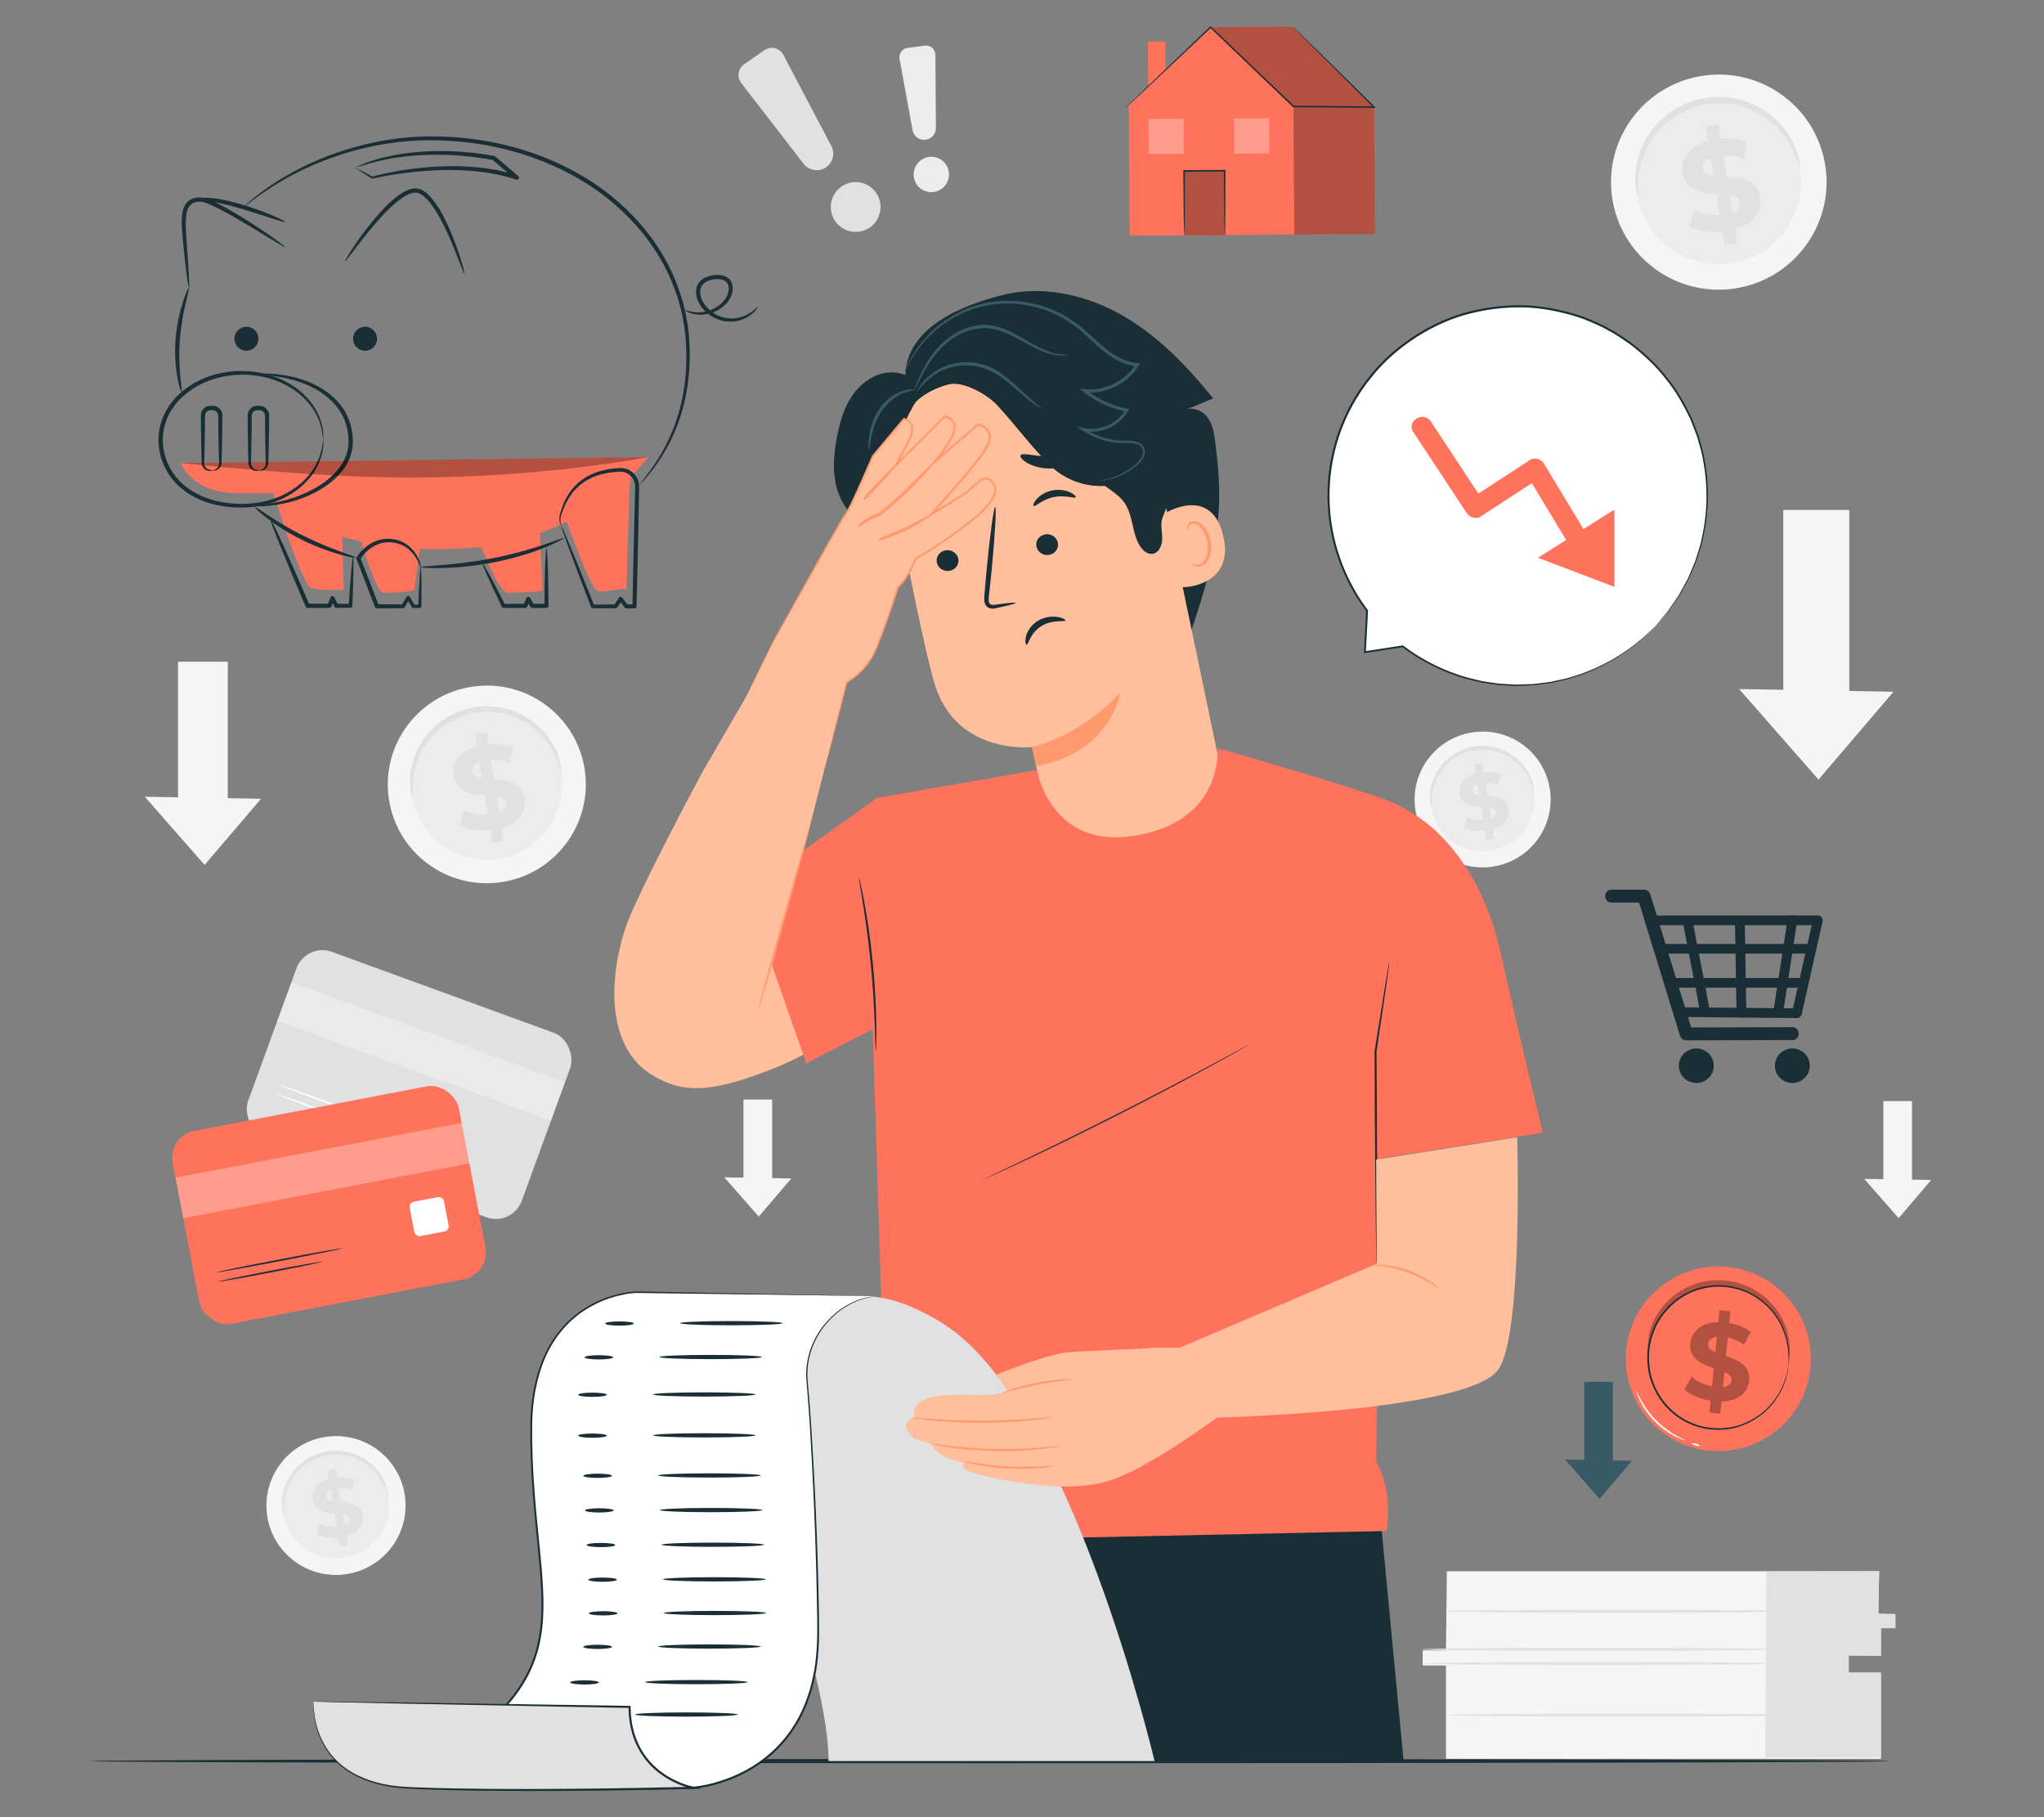 <?xml version="1.0" encoding="UTF-8"?>
<svg id="Layer_2" data-name="Layer 2" xmlns="http://www.w3.org/2000/svg" viewBox="0 0 540 480">
  <rect x="0" y="0" width="540" height="480" fill="#808080" stroke="none"/>
  <defs>
    <style>
      .cls-1 {
        fill: #ff735d;
      }

      .cls-1, .cls-2, .cls-3, .cls-4, .cls-5, .cls-6, .cls-7, .cls-8, .cls-9, .cls-10, .cls-11, .cls-12 {
        stroke-width: 0px;
      }

      .cls-2 {
        fill: #375a64;
      }

      .cls-3 {
        fill: #e1e1e1;
      }

      .cls-4 {
        fill: #ececec;
      }

      .cls-6, .cls-13 {
        opacity: .3;
      }

      .cls-7 {
        fill: #f5f5f5;
      }

      .cls-8 {
        fill: none;
      }

      .cls-9 {
        fill: #1a2e35;
      }

      .cls-10 {
        fill: #fff;
      }

      .cls-11 {
        fill: #ff9a6c;
      }

      .cls-12 {
        fill: #ffbf9d;
      }
    </style>
  </defs>
  <g id="Layer_2-2" data-name="Layer 2">
    <g>
      <rect class="cls-8" width="540" height="480"/>
      <g>
        <g>
          <rect class="cls-3" x="69.59" y="260.54" width="76.96" height="51.89" rx="7.28" ry="7.28" transform="translate(104.73 -19.69) rotate(20.04)"/>
          <g class="cls-13">
            <rect class="cls-10" x="72.78" y="272.32" width="76.96" height="10.87" transform="translate(101.93 -21.31) rotate(20.04)"/>
          </g>
          <path class="cls-10" d="m98.9,298.41c-.04.12-5.97-1.94-13.24-4.59-7.27-2.65-13.13-4.9-13.09-5.01.04-.12,5.97,1.94,13.24,4.59,7.27,2.65,13.13,4.9,13.09,5.01Z"/>
          <path class="cls-10" d="m105.29,298.1c-.04.12-7.21-2.39-16.01-5.6-8.8-3.21-15.9-5.91-15.86-6.03.04-.12,7.21,2.39,16.01,5.6,8.8,3.21,15.9,5.91,15.86,6.03Z"/>
        </g>
        <g>
          <path class="cls-7" d="m382.24,415.02c0,.67-.23,20.92-.23,20.92h-6.15v4h6.15v24.65h114.92v-22.42h-8.51v-4.88h8.51v-7.33h3.78v-3.33h-4.49l.23-11.6h-114.21Z"/>
          <polygon class="cls-3" points="466.64 415.13 466.41 464.17 496.93 464.17 496.93 441.75 488.42 441.75 488.42 437.28 496.93 437.43 496.93 430.1 500.79 430.1 500.72 426.32 496.22 426.21 496.45 415.02 466.64 415.13"/>
          <path class="cls-3" d="m468.59,439.41c0,.23-20.8.41-46.44.41s-46.45-.18-46.45-.41,20.79-.41,46.45-.41,46.44.18,46.44.41Z"/>
          <path class="cls-3" d="m468.59,435.67c0,.23-20.8.41-46.44.41s-46.45-.18-46.45-.41,20.79-.41,46.45-.41,46.44.18,46.44.41Z"/>
          <path class="cls-3" d="m474.55,425.6c0,.23-20.8.41-46.44.41s-46.45-.18-46.45-.41,20.79-.41,46.45-.41,46.44.18,46.44.41Z"/>
          <path class="cls-3" d="m475.13,453.04c0,.23-20.8.41-46.44.41s-46.45-.18-46.45-.41,20.79-.41,46.45-.41,46.44.18,46.44.41Z"/>
        </g>
        <g>
          <path class="cls-3" d="m195.8,21.91l16.5,21.35c1.35,1.75,3.79,2.21,5.69,1.09h0c2-1.19,2.72-3.74,1.64-5.79l-12.69-24.09c-.96-1.82-3.3-2.39-4.99-1.22l-5.39,3.76c-1.61,1.12-1.95,3.36-.75,4.91Z"/>
          <path class="cls-3" d="m232.39,52.9c.98,3.49-1.05,7.12-4.55,8.11-3.49.98-7.12-1.05-8.11-4.55-.98-3.49,1.05-7.12,4.55-8.11,3.49-.98,7.12,1.05,8.11,4.55Z"/>
        </g>
        <g>
          <path class="cls-4" d="m237.64,15.52l3.45,18.87c.28,1.54,1.67,2.63,3.24,2.54h0c1.65-.1,2.94-1.47,2.93-3.12l-.14-19.36c-.01-1.47-1.3-2.59-2.76-2.4l-4.63.61c-1.38.18-2.33,1.48-2.08,2.85Z"/>
          <path class="cls-4" d="m250.62,47.03c-.52,2.53-2.99,4.15-5.52,3.63-2.53-.52-4.16-2.99-3.63-5.52.52-2.53,2.99-4.15,5.52-3.63,2.53.52,4.15,2.99,3.63,5.52Z"/>
        </g>
        <g>
          <g>
            <path class="cls-7" d="m482.26,44.01c2.26,15.53-8.53,29.95-24.09,32.21-15.56,2.26-30.01-8.49-32.26-24.02-2.26-15.53,8.53-29.94,24.09-32.21,15.56-2.26,30.01,8.49,32.26,24.02Z"/>
            <path class="cls-4" d="m475.56,44.98c1.72,11.83-6.5,22.82-18.36,24.54-11.86,1.72-22.87-6.47-24.59-18.3-1.72-11.83,6.5-22.82,18.36-24.54,11.86-1.72,22.87,6.47,24.59,18.3Z"/>
            <path class="cls-3" d="m475.46,44.31c-.13.02-.36-.91-.94-2.5-.59-1.58-1.58-3.85-3.43-6.22-.92-1.18-2.05-2.38-3.41-3.49-1.37-1.1-2.95-2.13-4.74-2.93-.9-.4-1.84-.77-2.83-1.05-.99-.28-2.01-.52-3.07-.65-1.06-.14-2.14-.22-3.25-.19-1.1.03-2.22.13-3.33.32-1.11.21-2.2.49-3.24.84-1.05.35-2.04.8-2.98,1.29-.95.49-1.83,1.06-2.66,1.67-.83.6-1.59,1.27-2.29,1.95-1.41,1.37-2.54,2.88-3.44,4.38-.89,1.51-1.54,3.02-2,4.45-.92,2.86-1.07,5.33-1.08,7.02,0,1.7.11,2.65-.02,2.67-.1.02-.42-.9-.62-2.64-.19-1.73-.22-4.32.6-7.39.41-1.53,1.03-3.16,1.93-4.8.91-1.63,2.07-3.28,3.55-4.78.74-.75,1.54-1.48,2.43-2.14.88-.67,1.83-1.3,2.84-1.84,1.02-.54,2.08-1.03,3.21-1.42,1.12-.39,2.29-.7,3.49-.92,1.2-.21,2.41-.32,3.6-.34,1.19-.02,2.36.07,3.5.23,1.14.16,2.24.42,3.3.75,1.06.32,2.07.72,3.02,1.18,1.91.9,3.57,2.05,4.98,3.27,1.41,1.23,2.55,2.55,3.47,3.84,1.83,2.59,2.69,5.04,3.11,6.73.41,1.7.42,2.67.32,2.69Z"/>
          </g>
          <path class="cls-3" d="m458.38,60.56l.6,3.73-3.33.53-.58-3.63c-3.33.33-6.66-.2-8.72-1.34l1.18-4.36c1.86.97,4.41,1.48,6.84,1.33l-.89-5.57c-3.84-.31-8.17-.88-8.93-5.64-.57-3.53,1.51-6.97,6.68-8.42l-.59-3.7,3.33-.53.58,3.63c2.53-.2,5.07.08,7.09.95l-1.01,4.37c-1.85-.69-3.68-.98-5.38-.92l.91,5.67c3.84.27,8.1.86,8.85,5.55.55,3.47-1.5,6.87-6.63,8.34Zm-5.69-14.19l-.76-4.73c-1.7.68-2.25,1.76-2.07,2.86.19,1.17,1.29,1.64,2.83,1.87Zm7.02,7.11c-.19-1.17-1.25-1.64-2.77-1.92l.74,4.6c1.61-.63,2.2-1.62,2.03-2.68Z"/>
        </g>
        <g>
          <g>
            <path class="cls-7" d="m409.48,208.6c1.42,9.8-5.38,18.9-15.21,20.33-9.82,1.43-18.94-5.36-20.36-15.16-1.42-9.8,5.38-18.9,15.21-20.33,9.82-1.43,18.94,5.36,20.36,15.16Z"/>
            <path class="cls-4" d="m405.25,209.22c1.09,7.47-4.1,14.4-11.59,15.49-7.48,1.09-14.43-4.08-15.52-11.55-1.08-7.47,4.1-14.4,11.59-15.49,7.49-1.09,14.43,4.08,15.52,11.55Z"/>
            <path class="cls-3" d="m405.19,208.79c-.08.01-.23-.57-.6-1.58-.37-1-1-2.43-2.17-3.93-.58-.74-1.3-1.5-2.15-2.2-.86-.69-1.86-1.34-2.99-1.85-.57-.26-1.16-.48-1.78-.66-.62-.18-1.27-.33-1.94-.41-.67-.09-1.35-.14-2.05-.12-.7.02-1.4.08-2.1.2-.7.13-1.39.31-2.05.53-.66.22-1.29.51-1.88.82-.6.31-1.16.67-1.68,1.05-.53.38-1.01.8-1.45,1.23-.89.87-1.6,1.82-2.17,2.77-.56.95-.97,1.91-1.26,2.81-.58,1.8-.68,3.37-.68,4.43,0,1.07.07,1.67-.02,1.69-.06.01-.26-.57-.39-1.66-.12-1.09-.14-2.73.38-4.66.26-.96.65-1.99,1.22-3.03.57-1.03,1.31-2.07,2.24-3.02.47-.48.97-.94,1.53-1.35.56-.42,1.15-.82,1.79-1.16.64-.34,1.31-.65,2.03-.9.71-.25,1.45-.44,2.21-.58.76-.13,1.52-.2,2.27-.21.75-.02,1.49.05,2.21.15.72.1,1.42.27,2.08.47.67.2,1.3.46,1.9.74,1.2.57,2.25,1.29,3.15,2.06.89.78,1.61,1.61,2.19,2.42,1.15,1.64,1.7,3.18,1.96,4.25.26,1.07.26,1.69.2,1.7Z"/>
          </g>
          <path class="cls-3" d="m394.41,219.05l.38,2.36-2.1.34-.37-2.29c-2.1.21-4.2-.12-5.51-.84l.75-2.75c1.18.61,2.78.94,4.32.84l-.56-3.51c-2.43-.19-5.16-.55-5.64-3.56-.36-2.23.96-4.4,4.22-5.31l-.37-2.34,2.1-.34.37,2.29c1.6-.13,3.2.05,4.47.6l-.64,2.76c-1.17-.44-2.32-.62-3.39-.58l.57,3.58c2.42.17,5.11.54,5.59,3.51.35,2.19-.95,4.34-4.18,5.26Zm-3.59-8.96l-.48-2.99c-1.07.43-1.42,1.11-1.31,1.81.12.74.81,1.03,1.79,1.18Zm4.43,4.49c-.12-.74-.79-1.04-1.75-1.21l.46,2.9c1.01-.4,1.39-1.02,1.28-1.69Z"/>
        </g>
        <g>
          <g>
            <path class="cls-7" d="m154.5,203.44c2.07,14.27-7.84,27.52-22.14,29.59-14.3,2.08-27.57-7.8-29.64-22.07-2.07-14.27,7.84-27.51,22.14-29.59,14.3-2.08,27.57,7.8,29.64,22.07Z"/>
            <path class="cls-4" d="m148.34,204.33c1.58,10.87-5.97,20.97-16.87,22.55-10.9,1.58-21.01-5.95-22.59-16.82-1.58-10.87,5.97-20.97,16.87-22.55,10.9-1.58,21.01,5.95,22.59,16.82Z"/>
            <path class="cls-3" d="m148.25,203.71c-.12.02-.33-.83-.87-2.3-.54-1.45-1.46-3.54-3.15-5.72-.85-1.08-1.89-2.18-3.13-3.21-1.25-1.01-2.71-1.96-4.36-2.69-.82-.37-1.69-.7-2.6-.96-.91-.26-1.85-.48-2.82-.6-.97-.13-1.97-.2-2.98-.17-1.01.02-2.04.12-3.06.3-1.02.19-2.02.45-2.98.78-.96.32-1.87.74-2.74,1.19-.87.45-1.68.98-2.44,1.53-.77.55-1.46,1.16-2.11,1.8-1.29,1.26-2.33,2.65-3.16,4.03-.82,1.39-1.41,2.78-1.84,4.09-.84,2.63-.98,4.9-.99,6.45,0,1.56.1,2.43-.02,2.45-.09.02-.39-.82-.57-2.42-.18-1.59-.21-3.97.55-6.79.38-1.4.95-2.9,1.77-4.41.83-1.5,1.9-3.01,3.27-4.39.68-.69,1.42-1.36,2.23-1.97.81-.61,1.68-1.19,2.61-1.69.93-.5,1.91-.95,2.95-1.31,1.03-.36,2.11-.64,3.21-.84,1.11-.19,2.21-.29,3.3-.31,1.09-.02,2.17.07,3.22.21,1.05.14,2.06.39,3.03.68.97.29,1.9.66,2.77,1.08,1.75.83,3.28,1.88,4.58,3,1.29,1.13,2.35,2.34,3.18,3.53,1.68,2.38,2.47,4.63,2.85,6.18.38,1.56.39,2.46.3,2.47Z"/>
          </g>
          <path class="cls-3" d="m132.55,218.64l.55,3.43-3.06.49-.53-3.34c-3.06.3-6.12-.18-8.02-1.23l1.09-4.01c1.71.89,4.05,1.36,6.29,1.22l-.82-5.11c-3.53-.28-7.51-.81-8.21-5.19-.52-3.25,1.39-6.41,6.14-7.73l-.54-3.4,3.06-.49.53,3.34c2.33-.18,4.66.07,6.51.87l-.93,4.01c-1.7-.64-3.38-.9-4.94-.84l.83,5.21c3.53.25,7.44.79,8.13,5.1.51,3.18-1.38,6.31-6.09,7.66Zm-5.23-13.04l-.7-4.35c-1.56.63-2.06,1.62-1.9,2.63.17,1.07,1.18,1.51,2.6,1.72Zm6.45,6.54c-.17-1.07-1.15-1.51-2.54-1.76l.68,4.23c1.48-.58,2.02-1.49,1.87-2.46Z"/>
        </g>
        <g>
          <g>
            <path class="cls-7" d="m106.95,395.03c1.46,10.02-5.51,19.33-15.55,20.79-10.04,1.46-19.37-5.48-20.82-15.5-1.46-10.02,5.51-19.33,15.55-20.79,10.04-1.46,19.37,5.48,20.82,15.5Z"/>
            <path class="cls-4" d="m102.62,395.66c1.11,7.64-4.2,14.73-11.85,15.84-7.65,1.11-14.76-4.18-15.87-11.81-1.11-7.64,4.2-14.73,11.85-15.84,7.65-1.11,14.76,4.18,15.87,11.81Z"/>
            <path class="cls-3" d="m102.55,395.22c-.08.02-.23-.58-.61-1.61-.38-1.02-1.02-2.49-2.22-4.02-.6-.76-1.32-1.53-2.2-2.25-.88-.71-1.9-1.37-3.06-1.89-.58-.26-1.19-.49-1.82-.67-.64-.18-1.3-.34-1.98-.42-.68-.09-1.38-.14-2.09-.12-.71.02-1.43.09-2.15.21-.72.13-1.42.32-2.09.54-.67.23-1.31.52-1.93.84-.61.32-1.18.69-1.72,1.08-.54.39-1.03.82-1.48,1.26-.91.89-1.64,1.86-2.22,2.83-.58.98-.99,1.95-1.29,2.87-.59,1.85-.69,3.44-.7,4.53,0,1.1.07,1.71-.02,1.72-.06.01-.27-.58-.4-1.7-.12-1.12-.14-2.79.39-4.77.27-.98.67-2.04,1.25-3.1.59-1.05,1.34-2.12,2.29-3.09.48-.49.99-.96,1.57-1.38.57-.43,1.18-.84,1.83-1.18.66-.35,1.34-.67,2.07-.92.73-.25,1.48-.45,2.26-.59.78-.13,1.55-.21,2.32-.22.77-.02,1.52.05,2.26.15.74.1,1.45.27,2.13.48.68.2,1.33.47,1.95.76,1.23.58,2.3,1.32,3.22,2.11.91.79,1.65,1.65,2.24,2.48,1.18,1.67,1.74,3.25,2,4.34.26,1.1.27,1.73.21,1.74Z"/>
          </g>
          <path class="cls-3" d="m91.53,405.71l.39,2.41-2.15.34-.38-2.34c-2.15.21-4.3-.13-5.63-.86l.76-2.81c1.2.62,2.84.96,4.42.86l-.58-3.59c-2.48-.2-5.27-.57-5.77-3.64-.36-2.28.98-4.5,4.31-5.43l-.38-2.39,2.15-.34.38,2.34c1.63-.13,3.27.05,4.58.61l-.65,2.82c-1.2-.45-2.37-.63-3.47-.59l.59,3.66c2.48.18,5.23.55,5.71,3.58.36,2.24-.97,4.43-4.28,5.38Zm-3.67-9.16l-.49-3.05c-1.1.44-1.45,1.14-1.34,1.85.12.75.83,1.06,1.83,1.21Zm4.53,4.59c-.12-.75-.81-1.06-1.79-1.24l.48,2.97c1.04-.41,1.42-1.04,1.31-1.73Z"/>
        </g>
        <g>
          <rect class="cls-7" x="47.04" y="174.79" width="13.14" height="39.85"/>
          <polygon class="cls-7" points="38.25 210.45 54.05 228.47 68.97 210.99 38.25 210.45"/>
        </g>
        <g>
          <rect class="cls-7" x="471.12" y="134.7" width="17.44" height="52.88"/>
          <polygon class="cls-7" points="459.46 182.01 480.43 205.92 500.23 182.73 459.46 182.01"/>
        </g>
        <g>
          <rect class="cls-7" x="497.56" y="290.85" width="7.57" height="22.95"/>
          <polygon class="cls-7" points="492.5 311.39 501.6 321.76 510.19 311.7 492.5 311.39"/>
        </g>
        <g>
          <rect class="cls-7" x="196.42" y="290.44" width="7.57" height="22.95"/>
          <polygon class="cls-7" points="191.35 310.98 200.46 321.35 209.05 311.29 191.35 310.98"/>
        </g>
        <path class="cls-9" d="m499.29,465.19c0,.31-106.41.56-237.63.56s-237.65-.25-237.65-.56,106.38-.56,237.65-.56,237.63.25,237.63.56Z"/>
        <g>
          <path class="cls-1" d="m478.24,361.66c-1.51,13.38-13.6,23-27.01,21.49-13.41-1.51-23.06-13.58-21.55-26.96,1.51-13.38,13.6-23,27.01-21.49,13.41,1.51,23.06,13.58,21.55,26.96Z"/>
          <g class="cls-13">
            <path class="cls-5" d="m454.81,370.19l-.32,3.23-2.88-.28.31-3.14c-2.84-.45-5.49-1.61-6.95-3.01l1.93-3.36c1.34,1.21,3.33,2.19,5.39,2.6l.47-4.81c-3.12-1.09-6.59-2.51-6.19-6.63.3-3.06,2.78-5.46,7.38-5.53l.31-3.2,2.88.28-.31,3.14c2.14.38,4.19,1.17,5.68,2.33l-1.79,3.4c-1.39-.98-2.84-1.62-4.26-1.93l-.48,4.9c3.13,1.06,6.54,2.47,6.14,6.54-.29,3-2.74,5.38-7.32,5.48Zm-1.63-13.02l.4-4.09c-1.56.2-2.25.97-2.34,1.92-.1,1.01.71,1.64,1.94,2.17Zm4.28,7.43c.1-1.01-.68-1.64-1.88-2.19l-.39,3.98c1.47-.18,2.18-.86,2.27-1.78Z"/>
          </g>
          <g class="cls-13">
            <path class="cls-5" d="m472.53,358.91c-.11,0-.1-.83-.24-2.28-.15-1.44-.48-3.54-1.49-5.91-.51-1.18-1.19-2.42-2.07-3.64-.89-1.21-1.98-2.41-3.3-3.47-.66-.53-1.36-1.04-2.12-1.48-.76-.45-1.56-.87-2.41-1.21-.85-.34-1.73-.65-2.65-.86-.92-.22-1.87-.37-2.84-.46-.97-.07-1.93-.07-2.87,0-.94.07-1.87.22-2.76.43-.89.2-1.75.48-2.57.81-.82.32-1.6.7-2.33,1.12-1.47.83-2.74,1.84-3.81,2.89-1.07,1.06-1.94,2.18-2.63,3.26-1.39,2.17-2.05,4.19-2.43,5.59-.37,1.41-.49,2.22-.6,2.21-.08,0-.15-.84.06-2.32.22-1.48.76-3.64,2.1-6,.67-1.18,1.55-2.4,2.65-3.56,1.11-1.16,2.43-2.27,3.99-3.2.78-.46,1.6-.89,2.48-1.25.88-.36,1.8-.68,2.76-.9.96-.23,1.95-.4,2.97-.48,1.02-.08,2.06-.08,3.1,0,1.04.09,2.07.26,3.06.5.99.24,1.94.57,2.86.95.91.38,1.77.84,2.58,1.34.81.49,1.56,1.05,2.25,1.63,1.39,1.16,2.52,2.48,3.43,3.8.9,1.33,1.56,2.67,2.04,3.94.95,2.55,1.13,4.77,1.11,6.26-.03,1.5-.23,2.31-.32,2.3Z"/>
          </g>
          <path class="cls-9" d="m472.5,360.66s0-.1,0-.31c0-.23.02-.52.03-.89.03-.39.04-.88,0-1.45-.03-.57-.04-1.23-.17-1.96-.16-1.48-.64-3.25-1.48-5.18-.85-1.92-2.16-3.98-4.06-5.82-1.9-1.83-4.37-3.48-7.35-4.38-2.96-.87-6.39-1.15-9.77-.26-.86.18-1.67.51-2.52.81-.8.38-1.64.73-2.41,1.23-1.57.92-3.04,2.1-4.29,3.53-1.25,1.42-2.38,3.01-3.16,4.81-.79,1.79-1.33,3.72-1.58,5.71-.2,2-.11,4,.27,5.93.36,1.93,1.1,3.74,2.01,5.4.9,1.67,2.08,3.15,3.4,4.4.63.66,1.38,1.18,2.07,1.73.76.47,1.48.99,2.27,1.35,3.1,1.63,6.5,2.12,9.59,1.93,3.1-.21,5.89-1.27,8.14-2.63,2.26-1.37,4-3.09,5.25-4.77,1.24-1.69,2.11-3.31,2.59-4.72.3-.68.45-1.33.61-1.88.17-.55.26-1.02.32-1.41.07-.37.12-.65.17-.88.04-.2.06-.3.07-.3,0,0,0,.1-.03.3-.03.22-.07.52-.12.89-.05.39-.12.87-.28,1.43-.14.56-.28,1.21-.57,1.91-.46,1.43-1.31,3.08-2.55,4.81-1.25,1.72-3,3.48-5.29,4.9-2.28,1.4-5.11,2.5-8.28,2.74-3.15.21-6.63-.27-9.81-1.93-.82-.37-1.56-.89-2.33-1.37-.72-.56-1.48-1.1-2.13-1.77-1.36-1.28-2.57-2.79-3.49-4.5-.93-1.7-1.69-3.55-2.06-5.53-.39-1.97-.48-4.02-.28-6.07.26-2.04.81-4.02,1.63-5.86.8-1.84,1.96-3.48,3.24-4.93,1.28-1.46,2.8-2.66,4.41-3.6.78-.51,1.65-.86,2.47-1.25.86-.3,1.7-.64,2.58-.82,3.47-.9,6.97-.6,9.99.31,3.04.93,5.55,2.64,7.47,4.51,1.92,1.89,3.23,3.99,4.07,5.95.83,1.96,1.28,3.76,1.42,5.26.12.74.11,1.41.13,1.98.03.58,0,1.06-.04,1.46-.03.37-.06.67-.08.89-.02.2-.03.3-.04.3Z"/>
          <path class="cls-10" d="m445.18,380.45s-.27-.04-.73-.2c-.46-.15-1.1-.43-1.88-.82-1.55-.78-3.57-2.11-5.44-4.01-1.86-1.9-3.16-3.95-3.91-5.51-.38-.78-.64-1.43-.79-1.89-.15-.46-.22-.72-.19-.73.08-.03.45.97,1.27,2.47.81,1.5,2.13,3.47,3.95,5.33,1.83,1.85,3.78,3.21,5.26,4.04,1.49.84,2.48,1.24,2.45,1.31Z"/>
          <path class="cls-10" d="m449.05,381.9c-.04.12-.53.08-1.09-.09-.56-.18-.99-.42-.95-.54.04-.12.53-.08,1.09.09.56.18.99.42.95.54Z"/>
        </g>
        <g>
          <rect class="cls-2" x="418.54" y="365" width="7.57" height="22.95"/>
          <polygon class="cls-2" points="413.48 385.53 422.58 395.91 431.17 385.85 413.48 385.53"/>
        </g>
        <g>
          <path class="cls-9" d="m425.75,238.41h8.56c-.56-.42-1.11-.84-1.67-1.25,1.26,4.11,2.53,8.22,3.79,12.33,2,6.52,4.01,13.04,6.01,19.56.46,1.5.92,3.01,1.39,4.51.22.72.89,1.26,1.67,1.25,8.17-.02,16.34-.04,24.51-.07,1.17,0,2.34,0,3.51,0,2.22,0,2.23-3.42,0-3.42-8.17.02-16.34.05-24.51.07-1.17,0-2.34,0-3.51,0,.56.42,1.11.84,1.67,1.25-1.26-4.11-2.53-8.22-3.79-12.33-2-6.52-4.01-13.04-6.01-19.56-.46-1.5-.92-3.01-1.39-4.51-.22-.72-.89-1.25-1.67-1.25h-8.56c-2.22,0-2.23,3.42,0,3.42h0Z"/>
          <path class="cls-9" d="m479,242.76c-1.61,7.15-3.23,14.3-4.84,21.46-.23,1.03-.46,2.06-.7,3.08.42-.31.83-.63,1.25-.94-3.5-.03-7-.07-10.49-.1-5.61-.05-11.22-.11-16.83-.16-1.28-.01-2.57-.02-3.85-.04.42.31.83.63,1.25.94-2.25-7.08-4.5-14.16-6.75-21.24-.32-1-.63-2-.95-3-.42.54-.83,1.08-1.25,1.62h44.41c1.67,0,1.67-2.56,0-2.56h-44.41c-.82,0-1.5.82-1.25,1.62,2.25,7.08,4.5,14.16,6.75,21.24.32,1,.63,2,.95,3,.17.54.66.94,1.25.94,3.5.03,7,.07,10.49.1,5.61.05,11.22.11,16.83.16,1.28.01,2.57.02,3.85.04.54,0,1.13-.4,1.25-.94,1.61-7.15,3.23-14.3,4.84-21.46.23-1.03.46-2.06.7-3.08.36-1.61-2.14-2.29-2.5-.68Z"/>
          <path class="cls-9" d="m444.67,243.85c1.36,7.82,3.1,15.58,4.46,23.4.28,1.62,2.78.93,2.5-.68-1.36-7.82-3.1-15.58-4.46-23.4-.28-1.62-2.78-.93-2.5.68h0Z"/>
          <path class="cls-9" d="m458.36,243.51c.13,8.02.28,16.04.41,24.07.03,1.65,2.62,1.65,2.59,0-.13-8.02-.28-16.05-.41-24.07-.03-1.65-2.62-1.65-2.59,0h0Z"/>
          <path class="cls-9" d="m471.01,267.87c1.1-7.12,2.19-14.25,3.29-21.37.16-1.02.31-2.04.47-3.06.11-.69-.18-1.37-.91-1.58-.61-.17-1.49.21-1.59.9-1.1,7.13-2.19,14.25-3.29,21.37-.16,1.02-.31,2.04-.47,3.06-.11.69.18,1.37.91,1.58.61.17,1.49-.21,1.59-.9h0Z"/>
          <path class="cls-9" d="m438.66,251.89h39.22c1.67,0,1.67-2.56,0-2.56h-39.22c-1.67,0-1.67,2.56,0,2.56h0Z"/>
          <path class="cls-9" d="m442.34,260.89h33.96c1.67,0,1.67-2.56,0-2.56h-33.96c-1.67,0-1.67,2.56,0,2.56h0Z"/>
          <ellipse class="cls-9" cx="473.52" cy="281.5" rx="4.61" ry="4.56"/>
          <ellipse class="cls-9" cx="448.15" cy="281.5" rx="4.61" ry="4.56"/>
        </g>
        <g>
          <g>
            <path class="cls-10" d="m437.49,165.22c18.93-20.16,17.94-51.85-2.22-70.78-20.16-18.93-51.85-17.94-70.78,2.22-17,18.1-17.93,45.5-3.34,64.61l-.57,10.98,9.97-1.54c20.16,15.47,49.17,13.44,66.94-5.48Z"/>
            <path class="cls-9" d="m437.49,165.22s-1.24,1.33-3.74,3.67c-2.61,2.2-6.62,5.35-12.52,7.97-1.49.61-3.02,1.34-4.74,1.81-.85.27-1.72.54-2.61.82-.91.2-1.84.4-2.79.61-.48.1-.96.21-1.44.31-.49.1-.99.14-1.49.21-1,.13-2.03.26-3.07.39-1.05.06-2.12.08-3.21.13-.54.01-1.09.06-1.65.04-.55-.03-1.11-.06-1.67-.09-.56-.03-1.13-.06-1.7-.09-.57-.02-1.15-.06-1.72-.16-1.15-.17-2.32-.34-3.51-.51-2.34-.53-4.76-1.04-7.14-1.93-4.79-1.66-9.6-4.13-14.06-7.51l.18.05c-3.11.48-6.5,1.01-9.97,1.55l-.3.05.02-.3c.17-3.43.36-7.17.56-10.98l.05.17c-6.1-8.05-10.11-18.55-10.25-29.77-.09-5.59.76-11.31,2.61-16.81,1.85-5.5,4.7-10.76,8.45-15.42,3.47-4.39,7.73-8.05,12.31-10.97,4.6-2.9,9.57-5.13,14.71-6.32,5.12-1.24,10.33-1.7,15.4-1.43,5.06.38,9.94,1.48,14.5,3.11,2.22.97,4.47,1.81,6.49,3.04,2.12,1.05,3.99,2.46,5.88,3.75,3.6,2.83,6.9,5.87,9.49,9.33,2.75,3.33,4.7,7.04,6.45,10.62.36.93.71,1.86,1.06,2.77.34.92.73,1.81.95,2.74.48,1.85,1.09,3.63,1.33,5.45,1.35,7.2.99,13.94-.2,19.61-.3,1.42-.56,2.8-1.03,4.07-.43,1.28-.75,2.54-1.23,3.69-.49,1.14-.96,2.23-1.41,3.28-.21.53-.46,1.02-.74,1.49-.26.47-.52.93-.76,1.38-.51.88-.93,1.76-1.44,2.51-.52.74-1,1.44-1.45,2.08-.45.64-.87,1.24-1.25,1.78-.43.5-.82.96-1.18,1.37-.7.8-1.23,1.42-1.6,1.84-.36.41-.56.61-.56.61,0,0,.17-.23.52-.65.36-.44.88-1.06,1.56-1.88.34-.41.73-.87,1.15-1.38.37-.55.78-1.14,1.22-1.79.44-.65.92-1.35,1.42-2.09.5-.75.91-1.63,1.41-2.51.24-.45.49-.91.75-1.38.27-.47.52-.96.72-1.48.44-1.04.9-2.13,1.38-3.27.47-1.14.78-2.4,1.2-3.67.45-1.27.7-2.64,1-4.05,1.15-5.64,1.48-12.33.11-19.47-.24-1.81-.85-3.57-1.34-5.4-.22-.93-.61-1.81-.95-2.72-.35-.9-.7-1.82-1.06-2.74-1.74-3.55-3.68-7.22-6.41-10.51-2.57-3.42-5.85-6.43-9.42-9.22-1.88-1.27-3.73-2.66-5.83-3.7-2-1.22-4.23-2.05-6.43-3-4.52-1.61-9.34-2.69-14.35-3.06-5.02-.26-10.16.2-15.23,1.43-5.09,1.18-10,3.39-14.55,6.26-4.53,2.89-8.74,6.51-12.17,10.85-3.7,4.6-6.53,9.8-8.36,15.24-1.83,5.44-2.68,11.1-2.59,16.63.14,11.1,4.09,21.49,10.11,29.47l.06.08v.09c-.21,3.81-.4,7.55-.58,10.98l-.28-.26c3.47-.53,6.87-1.06,9.97-1.53l.1-.02.08.06c4.42,3.35,9.18,5.81,13.92,7.47,2.36.9,4.76,1.4,7.08,1.94,1.18.18,2.34.35,3.48.52.57.1,1.14.14,1.71.17.57.03,1.13.07,1.69.1.56.03,1.11.06,1.66.1.55.02,1.1-.03,1.64-.04,1.08-.04,2.15-.05,3.19-.11,1.04-.13,2.05-.25,3.05-.37.5-.07,1-.1,1.48-.2.48-.1.96-.21,1.43-.31.94-.2,1.87-.4,2.78-.59.88-.27,1.75-.54,2.59-.8,1.71-.46,3.24-1.18,4.73-1.78,5.88-2.57,9.9-5.67,12.53-7.83,1.29-1.12,2.2-2.07,2.85-2.66.64-.6.99-.9.99-.9Z"/>
          </g>
          <g>
            <path class="cls-1" d="m373.36,114.09c4.11,6.24,8.23,12.49,12.34,18.73.58.89,1.17,1.77,1.75,2.66.77,1.17,2.42,1.8,3.7.97,5.26-3.43,10.52-6.85,15.78-10.28-1.23-.32-2.47-.65-3.7-.97,3.82,6.33,7.65,12.66,11.47,18.99l1.62,2.68c1.8,2.97,6.47.26,4.67-2.73-3.82-6.33-7.65-12.66-11.47-18.99-.54-.89-1.08-1.79-1.62-2.68-.73-1.2-2.46-1.78-3.7-.97-5.26,3.43-10.52,6.85-15.78,10.28,1.23.32,2.47.65,3.7.97-4.11-6.24-8.23-12.49-12.34-18.73-.58-.89-1.17-1.77-1.75-2.66-1.91-2.89-6.59-.19-4.67,2.73h0Z"/>
            <polygon class="cls-1" points="406.31 147.33 426.5 134.6 426.5 155.02 406.31 147.33"/>
          </g>
        </g>
        <g>
          <g>
            <polygon class="cls-1" points="341.55 7.03 319.81 7.18 319.81 7.33 316.81 62.14 363.25 61.81 363.02 28.29 341.55 7.03"/>
            <g class="cls-13">
              <polygon class="cls-5" points="341.55 7.03 319.81 7.18 319.81 7.33 316.81 62.14 363.25 61.81 363.02 28.29 341.55 7.03"/>
            </g>
            <polygon class="cls-1" points="319.81 7.18 298.2 27.67 298.44 62.26 341.93 61.96 341.7 28.11 319.81 7.18"/>
            <g class="cls-13">
              <rect class="cls-10" x="326.05" y="31.27" width="9.27" height="9.27" transform="translate(-.24 2.3) rotate(-.4)"/>
            </g>
            <g class="cls-13">
              <rect class="cls-10" x="303.44" y="31.43" width="9.27" height="9.27" transform="translate(-.24 2.14) rotate(-.4)"/>
            </g>
            <rect class="cls-1" x="303.31" y="10.98" width="4.63" height="13.75" transform="translate(-.12 2.13) rotate(-.4)"/>
            <g class="cls-13">
              <rect class="cls-5" x="312.83" y="45.1" width="10.78" height="17.03" transform="translate(-.36 2.21) rotate(-.4)"/>
            </g>
          </g>
          <path class="cls-9" d="m341.55,7.03s.04.03.11.09c.08.08.18.17.31.28.28.27.67.65,1.18,1.13,1.04,1.01,2.53,2.47,4.42,4.3,3.8,3.74,9.18,9.03,15.59,15.34l.32.31h-.45c-6.43-.05-13.65-.11-21.32-.17h-.08s-.06-.06-.06-.06c-1.19-1.14-2.46-2.35-3.75-3.58-6.54-6.27-12.73-12.19-18.13-17.36h.25c-6.83,6.44-12.57,11.86-16.63,15.69-2.02,1.88-3.61,3.38-4.73,4.42-.54.49-.96.88-1.26,1.16-.13.12-.24.21-.33.29-.07.06-.11.1-.12.09,0,0,.03-.04.1-.11.08-.08.18-.18.31-.31.29-.29.7-.69,1.22-1.2,1.09-1.06,2.67-2.57,4.65-4.49,4.03-3.86,9.75-9.31,16.53-15.8l.13-.12.13.12c5.41,5.17,11.61,11.08,18.16,17.33,1.28,1.23,2.55,2.44,3.75,3.58l-.14-.06c7.67.08,14.9.15,21.32.21l-.13.31c-6.37-6.35-11.71-11.68-15.48-15.44-1.86-1.87-3.32-3.35-4.35-4.38-.49-.5-.86-.89-1.14-1.17-.12-.12-.21-.22-.29-.3-.06-.07-.09-.11-.09-.11Z"/>
          <path class="cls-9" d="m323.6,62.09s-.02-.11-.04-.33c0-.26-.02-.57-.04-.95-.02-.88-.04-2.08-.07-3.55-.03-3.08-.07-7.31-.11-12.16l.2.2c-1.7,0-3.51.02-5.38.02-1.85,0-3.65,0-5.34.01l.2-.2c-.01,4.86-.02,9.1-.03,12.18-.02,1.47-.03,2.67-.05,3.56-.01.38-.02.7-.03.95-.01.22-.02.33-.03.33s-.02-.11-.04-.33c0-.26-.02-.57-.04-.95-.02-.89-.04-2.08-.07-3.56-.03-3.09-.07-7.32-.11-12.18v-.2s.2,0,.2,0c1.69,0,3.49-.02,5.34-.02,1.86,0,3.67,0,5.38-.01h.2s0,.2,0,.2c-.01,4.85-.02,9.08-.03,12.16-.02,1.47-.03,2.67-.05,3.55-.01.38-.02.69-.03.95-.01.22-.02.33-.03.33Z"/>
        </g>
        <g>
          <path class="cls-1" d="m148.98,135.79c.28.47,6.99,20.31,9.14,20.41,2.15.1,7.4-.79,7.4-.79,0,0,.65-26.67.99-28.43.34-1.76-.03-5.39-.03-5.39l-14.44,3.41-3.07,10.8Z"/>
          <path class="cls-1" d="m126.8,144.34c.57-.08,4.75,12.35,7.52,12.25s9.01-.22,9.01-.75-.79-17.18-.79-17.18c0,0-14.46,1.09-14.36,1.39s-1.38,4.29-1.38,4.29Z"/>
          <path class="cls-1" d="m95.46,142.78c-.21.18,3.96,13.45,5.61,13.74s8.41-.4,8.41-.68,1.7-13.06,1.7-13.06c0,0-10.4-4.56-15.72,0Z"/>
          <path class="cls-1" d="m75.75,140.96s4.59,13.4,6.27,14.26c1.67.86,8.76.57,8.76.57l-.38-14.83-17.95-10.02,3.31,10.02Z"/>
          <path class="cls-1" d="m73.66,134.23c.81.97,17.84,12.81,49.98,10.55,32.13-2.26,47.57-24.05,47.57-24.05l-123.49,1.57s2.84,7.99,15.32,7.99h9.18l1.44,3.93Z"/>
          <path class="cls-9" d="m93.27,147.1c.1,0,.13,1.3.1,3.57-.03,2.27-.13,5.51-.28,9.39,0,.26-.22.46-.47.46h-.01c-1.19.01-2.46.03-3.77.04-.2,0-.38-.11-.46-.28h0c-.33-.64-.68-1.32-1.03-2.01l.98-.04c-.26.63-.53,1.32-.81,2.01-.09.21-.3.34-.51.34-1.57,0-3.2,0-4.86,0-.3,0-.6,0-.88,0-.23,0-.43-.14-.52-.34-2.75-6.42-5.16-12.21-6.86-16.42s-2.67-6.82-2.53-6.88c.14-.06,1.37,2.45,3.25,6.57,1.88,4.13,4.42,9.87,7.17,16.29l-.52-.34c.28,0,.58,0,.88,0,1.66,0,3.29,0,4.86,0l-.51.34c.29-.69.57-1.37.83-2h0c.11-.28.43-.41.71-.3.12.05.22.15.28.26.35.7.69,1.38,1,2.01l-.47-.29c1.31.01,2.57.03,3.77.04l-.49.46c.25-3.88.49-7.11.69-9.37s.36-3.55.47-3.54Z"/>
          <path class="cls-9" d="m144.37,144.78c.13,0,.25,1.61.34,4.33s.17,6.53.2,10.93c0,.3-.24.54-.54.54h0c-1.21,0-2.47.01-3.77.02-.21,0-.39-.12-.49-.29-.25-.46-.52-.94-.8-1.43l-.22-.4,1.01-.04c-.28.62-.56,1.23-.83,1.83-.09.21-.3.33-.51.33-2.02-.01-3.94-.03-5.74-.04h0c-.2,0-.37-.12-.45-.29-1.59-3.3-2.9-6.13-3.8-8.13-.89-2.01-1.36-3.2-1.26-3.25.1-.05.77,1.05,1.82,2.98,1.05,1.93,2.5,4.69,4.16,7.95l-.46-.29c1.8-.01,3.72-.03,5.74-.04l-.51.33c.27-.6.54-1.21.82-1.84.13-.28.46-.41.74-.28.12.05.21.14.26.24l.22.4c.27.49.54.98.79,1.43l-.49-.29c1.29,0,2.55.01,3.77.02l-.54.54c.03-4.4.1-8.21.2-10.93s.21-4.33.34-4.33Z"/>
          <path class="cls-9" d="m67.36,133.96c.22-.27,5.46,3.97,12.87,7.6,7.38,3.69,13.9,5.41,13.8,5.75-.03.14-1.71-.12-4.35-.86-2.63-.75-6.21-2.02-9.96-3.88-3.75-1.86-6.93-3.95-9.09-5.62-2.17-1.67-3.37-2.87-3.28-2.98Z"/>
          <path class="cls-9" d="m111.18,149.81c0-.17,2.17-.27,5.66-.56,3.49-.29,8.3-.81,13.53-1.84,5.23-1.02,9.87-2.37,13.19-3.5,3.31-1.12,5.33-1.93,5.4-1.77.06.12-1.85,1.2-5.13,2.52-3.27,1.33-7.94,2.82-13.24,3.86-5.29,1.05-10.18,1.44-13.7,1.53-3.53.08-5.71-.1-5.71-.24Z"/>
          <path class="cls-9" d="m168.82,128.13s.38-.55,1.19-1.53c.79-.99,1.94-2.46,3.26-4.46,2.61-3.98,5.92-10.27,7.31-18.73.72-4.21.97-8.92.56-13.92-.06-1.25-.29-2.51-.45-3.8-.25-1.27-.44-2.58-.79-3.86-.6-2.6-1.51-5.21-2.59-7.8-4.37-10.39-12.97-20.15-24.24-26.7-11.27-6.61-23.71-9.6-34.98-10.16-11.32-.68-21.5,1.4-29.58,4.18-8.12,2.79-14.17,6.32-18.14,8.99-1.01.65-1.86,1.29-2.61,1.83-.76.53-1.37,1.01-1.87,1.41-1,.78-1.53,1.18-1.56,1.15-.03-.03.46-.48,1.41-1.32.47-.43,1.07-.94,1.81-1.5.73-.57,1.57-1.25,2.56-1.93,3.92-2.8,9.97-6.47,18.13-9.38,8.12-2.91,18.42-5.1,29.89-4.47,11.41.52,24.04,3.51,35.5,10.23,11.46,6.66,20.22,16.63,24.62,27.27,1.09,2.66,2.01,5.32,2.6,7.98.35,1.32.53,2.65.78,3.95.15,1.31.37,2.59.43,3.87.38,5.09.08,9.87-.7,14.13-1.51,8.58-4.99,14.9-7.73,18.84-1.39,1.98-2.6,3.42-3.45,4.36-.87.93-1.33,1.4-1.36,1.38Z"/>
          <path class="cls-9" d="m49.92,76.01c.33.1-1.8,6.04-2.4,13.68-.61,7.64.79,13.81.44,13.87-.14.03-.66-1.46-1.11-3.98-.44-2.51-.77-6.06-.46-9.97.31-3.9,1.13-7.36,1.91-9.79.78-2.43,1.48-3.85,1.62-3.8Z"/>
          <path class="cls-9" d="m66.54,133.62c-.02-.24,3.86-.06,9.75-1.76,2.91-.87,6.32-2.26,9.56-4.59,1.58-1.21,3.11-2.65,4.31-4.42,1.18-1.78,1.91-3.92,1.93-6.16,0-2.25-.47-4.48-1.36-6.41-.89-1.95-2.24-3.57-3.7-4.9-1.45-1.35-3.09-2.34-4.68-3.14-.4-.19-.8-.38-1.18-.56-.39-.17-.79-.31-1.18-.46-.77-.32-1.53-.54-2.26-.76-5.89-1.65-9.78-1.42-9.76-1.67,0-.07.95-.14,2.69-.12,1.73.06,4.25.25,7.28,1.03.75.2,1.55.41,2.35.71.4.15.82.28,1.23.45.41.18.82.37,1.24.56,1.66.79,3.4,1.79,4.96,3.2,1.56,1.38,3.03,3.11,4.01,5.2.97,2.09,1.5,4.45,1.49,6.9-.02,2.47-.85,4.85-2.14,6.75-1.3,1.91-2.94,3.41-4.61,4.65-3.42,2.4-6.96,3.74-9.96,4.52-3.02.78-5.54,1.01-7.27,1.1-1.74.03-2.69-.04-2.69-.11Z"/>
          <path class="cls-9" d="m122.67,72.32c-.16.05-1.11-2.79-2.93-7.24-.92-2.22-2.06-4.86-3.59-7.62-.77-1.37-1.63-2.8-2.7-4.09-.53-.65-1.12-1.27-1.79-1.75-.33-.24-.69-.44-1.05-.59-.18-.07-.36-.09-.53-.14-.19,0-.38-.02-.57-.01-.79.06-1.59.4-2.33.82-.74.42-1.45.91-2.11,1.45-1.33,1.06-2.52,2.22-3.61,3.36-2.18,2.3-3.99,4.53-5.49,6.41-2.98,3.79-4.69,6.24-4.83,6.15-.06-.04.28-.71.99-1.87.71-1.15,1.79-2.8,3.21-4.76,1.43-1.96,3.19-4.26,5.37-6.64,1.09-1.18,2.3-2.39,3.68-3.51.69-.56,1.43-1.1,2.25-1.56.82-.46,1.73-.88,2.79-.97.27-.01.54,0,.81.02.26.07.55.12.79.21.48.2.91.45,1.3.74.79.57,1.42,1.26,1.98,1.96,1.14,1.39,1.99,2.88,2.76,4.3,1.51,2.86,2.58,5.55,3.42,7.83.83,2.28,1.41,4.16,1.77,5.46.36,1.31.5,2.05.42,2.07Z"/>
          <path class="cls-9" d="m50.34,53.39c-.07-.05.19-.41.84-.67.64-.27,1.63-.47,2.84-.48,2.43-.06,5.7.57,9.17,1.57,6.96,2.01,12.25,4.56,12.13,4.83-.12.3-5.57-1.76-12.44-3.75-3.43-.99-6.58-1.71-8.88-1.85-1.15-.08-2.07-.01-2.69.11-.62.12-.91.3-.97.26Z"/>
          <path class="cls-9" d="m93.88,44.27c-.06,0,.76-.38,2.57-1.16.9-.38,1.96-.65,3.22-1.07.63-.21,1.32-.34,2.05-.52.73-.17,1.5-.38,2.33-.51,6.56-1.28,16.02-1.73,26.51.18.09.02.17.05.23.11h.01c1.8,1.54,3.68,3.14,5.6,4.77.17.14.33.28.49.42.24.2.27.56.06.79-.15.18-.4.24-.61.17-3.94-1.35-7.96-2-11.77-2.31-3.81-.31-7.43-.28-10.73-.09-6.61.41-11.97,1.37-15.44,2.13h-.02c-.07.02-.13,0-.18-.03-1.5-.94-2.61-1.69-3.32-2.17-.71-.48-1.05-.71-1.01-.7.05,0,.48.24,1.27.65.79.42,1.92.98,3.32,1.77l-.2-.03c3.47-.94,8.83-2.05,15.51-2.57,3.34-.24,7-.31,10.88-.03,3.87.29,7.98.94,12.05,2.32l-.55.96c-.16-.13-.32-.27-.49-.42-1.92-1.63-3.79-3.24-5.59-4.77l.24.12c-10.27-1.92-19.66-1.63-26.15-.55-.82.1-1.58.29-2.31.43-.72.16-1.42.26-2.04.44-1.24.35-2.38.59-3.19.87-1.63.5-2.69.8-2.75.81Z"/>
          <path class="cls-9" d="m85.41,116.04c-.15.02,0-1.77-1.02-4.68-.55-1.43-1.37-3.15-2.79-4.81-1.4-1.67-3.3-3.31-5.7-4.64-4.76-2.66-11.65-3.93-18.66-2.02-1.75.46-3.45,1.2-5.12,2.08-1.63.94-3.18,2.09-4.56,3.47-2.74,2.76-4.58,6.63-4.55,10.75,0,4.14,1.71,8.06,4.41,10.84,2.71,2.81,6.27,4.45,9.77,5.31,3.52.79,7.04.94,10.22.54,3.19-.41,6.09-1.38,8.48-2.72,2.4-1.33,4.31-2.97,5.7-4.64,1.42-1.66,2.24-3.38,2.79-4.81,1.02-2.91.88-4.7,1.02-4.68.04,0,.05.43.04,1.26.02.42-.06.92-.16,1.52-.06.61-.25,1.28-.49,2.04-.5,1.49-1.29,3.3-2.71,5.07-1.4,1.77-3.34,3.52-5.8,4.94-2.45,1.43-5.44,2.48-8.75,2.95-3.31.45-6.91.34-10.59-.46-3.64-.86-7.41-2.57-10.32-5.55-2.9-2.96-4.75-7.19-4.75-11.6-.04-4.45,1.98-8.63,4.89-11.53,1.46-1.46,3.1-2.67,4.82-3.64,1.75-.92,3.54-1.67,5.36-2.14,7.32-1.93,14.44-.52,19.32,2.33,2.46,1.42,4.4,3.17,5.8,4.94,1.42,1.76,2.22,3.57,2.71,5.07.23.76.42,1.43.49,2.04.1.6.18,1.11.16,1.52.01.83,0,1.26-.04,1.26Z"/>
          <path class="cls-9" d="m56.22,124.28c-.02-.1.61-.06,1.22-.72.3-.33.51-.81.44-1.46-.03-.72-.05-1.51-.08-2.37-.04-1.79-.08-3.87-.12-6.16-.01-1.16-.02-2.38-.03-3.64.02-.55-.16-.95-.54-1.27-.18-.14-.4-.25-.63-.29-.19-.04-.56-.02-.89-.02-.48,0-.94.25-1.2.65-.12.2-.21.42-.22.65-.01.23,0,.61-.01.91-.01,1.26-.02,2.48-.03,3.64-.04,2.29-.09,4.37-.12,6.16-.01.43-.03.85-.04,1.25,0,.4-.05.78,0,1.04.1.59.49,1.01.86,1.22.38.23.74.25,1,.28.26.04.39.07.39.11s-.14.08-.39.11c-.24.04-.69.1-1.19-.12-.5-.2-1.08-.69-1.28-1.48-.1-.42-.07-.79-.1-1.18-.01-.4-.03-.82-.04-1.25-.04-1.79-.08-3.87-.12-6.16-.01-1.16-.02-2.38-.03-3.64,0-.34-.01-.59,0-1,.03-.41.17-.82.39-1.17.44-.71,1.28-1.18,2.14-1.17.34.01.64-.03,1.1.05.42.08.81.27,1.13.53.32.26.58.61.74.99.16.36.21.84.19,1.15-.01,1.26-.02,2.47-.03,3.64-.04,2.29-.09,4.37-.12,6.16-.03.86-.06,1.65-.08,2.37.02.76-.35,1.45-.77,1.78-.89.69-1.56.44-1.53.4Z"/>
          <path class="cls-9" d="m68.57,124.28c-.02-.1.61-.06,1.22-.72.3-.33.51-.81.44-1.46-.03-.72-.05-1.51-.08-2.37-.04-1.79-.08-3.87-.12-6.16-.01-1.16-.02-2.38-.03-3.64.02-.55-.16-.95-.54-1.27-.18-.14-.4-.25-.63-.29-.19-.04-.56-.02-.89-.02-.48,0-.94.25-1.2.65-.12.2-.21.42-.22.65-.01.23,0,.61-.01.91-.01,1.26-.02,2.48-.03,3.64-.04,2.29-.09,4.37-.12,6.16-.01.43-.03.85-.04,1.25,0,.4-.05.78,0,1.04.1.59.49,1.01.86,1.22.38.23.74.25,1,.28.26.04.39.07.39.11s-.14.08-.39.11c-.24.04-.69.1-1.19-.12-.5-.2-1.08-.69-1.28-1.48-.11-.42-.07-.79-.1-1.18-.01-.4-.03-.82-.04-1.25-.04-1.79-.08-3.87-.12-6.16-.01-1.16-.02-2.38-.03-3.64,0-.34-.01-.59,0-1,.03-.41.17-.82.39-1.17.44-.71,1.28-1.18,2.14-1.17.34.01.64-.03,1.1.05.42.08.81.27,1.13.53.32.26.58.61.74.99.16.36.21.84.19,1.15-.01,1.26-.02,2.47-.03,3.64-.04,2.29-.09,4.37-.12,6.16-.03.86-.06,1.65-.08,2.37.02.76-.35,1.45-.77,1.78-.89.69-1.56.44-1.53.4Z"/>
          <path class="cls-9" d="m49.92,76.01c-.15.01-.57-2.85-1.09-7.51-.25-2.33-.55-5.09-.77-8.2-.05-.8-.05-1.59-.03-2.42.03-.83.11-1.7.36-2.58.26-.87.78-1.79,1.64-2.38.85-.59,1.88-.77,2.83-.76,1.04.03,1.95.38,2.75.71.83.34,1.61.72,2.36,1.11,1.52.77,2.93,1.59,4.26,2.38,2.67,1.59,5.01,3.11,6.96,4.41,1.95,1.31,3.49,2.4,4.55,3.18,1.05.79,1.61,1.25,1.56,1.32-.09.13-2.55-1.39-6.54-3.83-2-1.21-4.37-2.66-7.05-4.19-1.34-.76-2.75-1.55-4.24-2.29-.74-.38-1.51-.74-2.29-1.06-.79-.33-1.58-.6-2.32-.62-.82-.01-1.61.15-2.2.56-.59.4-.98,1.04-1.21,1.77-.42,1.47-.38,3.14-.36,4.63.16,3.07.38,5.85.53,8.18.31,4.67.45,7.56.29,7.58Z"/>
          <path class="cls-9" d="m148.22,138.81s-.23-.29-.37-.95c-.07-.33-.11-.75-.06-1.25.04-.51.23-1.04.4-1.65.37-1.2.9-2.68,1.87-4.22.94-1.55,2.36-3.14,4.28-4.4,1.92-1.27,4.36-2.12,7.01-2.49.66-.1,1.34-.16,2.03-.2.68-.07,1.51-.02,2.23.25,1.47.52,2.71,1.83,3.09,3.44.11.4.14.82.15,1.24,0,.38-.01.75-.02,1.13-.01.76-.03,1.52-.04,2.3-.03,1.55-.06,3.13-.09,4.74-.07,3.22-.14,6.55-.21,9.96-.11,4.67-.22,9.19-.32,13.46,0,.29-.25.53-.54.53-.72,0-1.43,0-2.14,0-.17,0-.32-.08-.42-.2-.52-.67-1.04-1.33-1.54-1.98l.85-.03c-.45.66-.89,1.32-1.33,1.97h0c-.1.15-.26.23-.42.23-2.1-.01-4.13-.03-6.05-.04h0c-.2,0-.37-.13-.44-.3-2.47-6.45-4.49-11.81-5.87-15.57-.69-1.88-1.22-3.36-1.57-4.37-.35-1.01-.51-1.56-.46-1.58.05-.02.3.49.73,1.47.43.98,1.05,2.43,1.81,4.28,1.53,3.7,3.68,9.01,6.24,15.42l-.44-.3c1.93-.01,3.95-.02,6.05-.04l-.43.23c.43-.65.87-1.31,1.31-1.98.16-.24.48-.31.72-.15.05.03.09.07.12.11.51.65,1.03,1.3,1.56,1.97l-.42-.2c.71,0,1.42,0,2.14,0l-.54.53c.09-4.27.18-8.79.28-13.46.08-3.41.16-6.74.23-9.96.04-1.61.08-3.19.12-4.74.02-.77.04-1.54.06-2.3,0-.38.02-.75.03-1.13,0-.33-.02-.66-.11-.98-.28-1.28-1.26-2.33-2.42-2.76-.6-.22-1.17-.28-1.84-.22-.67.03-1.32.08-1.96.17-2.56.31-4.87,1.08-6.71,2.23-1.85,1.15-3.23,2.61-4.18,4.07-.98,1.45-1.55,2.86-1.98,4.02-1.05,2.31-.24,3.71-.38,3.71Z"/>
          <path class="cls-9" d="m111.18,149.81c-.07.02-.25-.52-.71-1.44-.48-.91-1.25-2.24-2.68-3.41-1.41-1.17-3.62-1.96-6.1-1.66-2.44.27-4.99,1.96-6.53,4.44l.03-.46c.92,2.37,1.91,4.93,2.93,7.57.67,1.75,1.32,3.46,1.96,5.11l-.52-.35c2.42.01,4.72.03,6.88.04l-.43.24c.49-.77.97-1.52,1.43-2.24h0c.14-.23.44-.3.66-.16.07.04.12.1.16.16.46.79.9,1.55,1.33,2.27l-.39-.22c.59,0,1.16.02,1.71.03l-.43.41c.13-3.16.27-5.74.38-7.53.12-1.79.23-2.79.31-2.8.08,0,.14.98.17,2.77.03,1.79.02,4.39,0,7.59,0,.23-.18.41-.41.41h-.02c-.55,0-1.12.02-1.71.03-.16,0-.3-.08-.38-.21h0c-.44-.72-.9-1.47-1.38-2.25h.83c-.44.74-.9,1.49-1.38,2.27-.09.15-.26.24-.43.24h0c-2.16.01-4.47.03-6.88.04-.23,0-.44-.15-.52-.35-.64-1.65-1.3-3.36-1.97-5.1-1.01-2.65-1.99-5.21-2.89-7.59v-.03c-.07-.15-.04-.31.03-.44,1.78-2.8,4.6-4.57,7.37-4.83,2.74-.28,5.19.71,6.65,2.06,1.48,1.35,2.18,2.8,2.57,3.78.38,1,.44,1.58.38,1.59Z"/>
          <circle class="cls-9" cx="65.1" cy="89.48" r="3.17"/>
          <path class="cls-9" d="m99.62,89.48c0,1.75-1.42,3.17-3.17,3.17s-3.17-1.42-3.17-3.17,1.42-3.17,3.17-3.17,3.17,1.42,3.17,3.17Z"/>
          <path class="cls-6" d="m47.72,122.3c.67-.01,33.72,3.83,60.5,3.84,36.39,0,62.98-5.41,62.98-5.41l-123.49,1.57Z"/>
          <path class="cls-9" d="m200.28,81s-.26.68-1.19,1.55c-.92.86-2.53,1.95-4.83,2.32-2.28.38-5.26-.24-7.59-2.31-1.14-1.03-2.18-2.38-2.62-4.08-.21-.84-.26-1.78.02-2.7.28-.92.96-1.73,1.78-2.22.82-.49,1.71-.74,2.57-.87.87-.12,1.77-.14,2.65.11.88.23,1.71.85,2.13,1.68.43.83.44,1.74.31,2.53-.28,1.61-1.24,2.88-2.25,3.79-1.04.91-2.19,1.51-3.29,1.86-2.22.71-4.15.48-5.36.11-1.22-.38-1.78-.84-1.75-.88.04-.09.67.22,1.85.46,1.17.23,2.98.31,4.99-.43.99-.37,2.02-.96,2.92-1.8.88-.85,1.65-1.96,1.86-3.28.1-.64.06-1.32-.24-1.86-.29-.54-.81-.94-1.48-1.12-1.32-.33-3.06-.08-4.33.65-.63.39-1.1.94-1.3,1.6-.21.66-.19,1.4-.02,2.1.34,1.41,1.23,2.64,2.24,3.58,2.06,1.89,4.71,2.54,6.8,2.29,2.12-.24,3.7-1.15,4.65-1.86.97-.73,1.4-1.28,1.47-1.22Z"/>
        </g>
        <g>
          <rect class="cls-1" x="48.46" y="292.37" width="76.96" height="51.89" rx="7.28" ry="7.28" transform="translate(-58.32 22.03) rotate(-10.84)"/>
          <g class="cls-13">
            <rect class="cls-10" x="46.71" y="303.75" width="76.96" height="10.88" transform="translate(-56.63 21.54) rotate(-10.84)"/>
          </g>
          <path class="cls-9" d="m85.19,333.26c.02.12-6.12,1.4-13.72,2.86-7.6,1.46-13.78,2.54-13.81,2.41-.02-.12,6.12-1.4,13.72-2.86,7.6-1.46,13.78-2.54,13.8-2.41Z"/>
          <path class="cls-9" d="m90.52,329.71c.02.12-7.42,1.65-16.62,3.41-9.2,1.76-16.68,3.09-16.7,2.97s7.42-1.65,16.62-3.41c9.2-1.76,16.68-3.09,16.7-2.97Z"/>
        </g>
        <rect class="cls-10" x="108.76" y="316.74" width="9.23" height="9.23" rx="1.35" ry="1.35" transform="translate(-58.41 27.06) rotate(-10.84)"/>
        <g>
          <path class="cls-9" d="m364.66,400.39l6.16,64.8h-149.7s4.06-69.14,8.74-69.14,134.8,4.34,134.8,4.34Z"/>
          <g>
            <g>
              <path class="cls-9" d="m221.07,115.66c.72-3.87,1.8-7.75,3.99-11.01,2.19-3.27,5.64-5.86,9.55-6.26,3.91-.4,8.16,1.82,9.4,5.55l3.01.25c-4.62,4.52-6.25,11.25-7.03,17.67s.61,11.97-1.94,17.91c-3.95-3.14-8.53-6.39-10.07-11.19-.86,3.29-.46,6.89,1.09,9.92-4.1-1.57-6.94-5.54-8.06-9.78-1.12-4.24-.74-8.74.06-13.05Z"/>
              <path class="cls-9" d="m239.22,100.28c-.72-13.66,15.37-19.88,26.05-22.44,10.68-2.56,22.1.18,31.49,5.62,9.39,5.44,16.97,13.4,23.74,21.77-2.47,1.03-4.93,2.06-7.4,3.09,2.08-.97,4.65.18,5.97,2.01,1.32,1.83,1.68,4.14,1.97,6.37.69,5.33,1.18,10.7,1.03,16.07-.4,14.07-5.16,27.67-9.87,41.01-4.72-9.59-5.63-20.54-6.12-31.22-.18-3.79-.39-7.82-2.64-10.88-2.02-2.76-5.39-4.26-8.76-5.07-3.37-.81-6.87-1.05-10.24-1.88-7.53-1.87-14.15-6.88-17.9-13.53l-27.31-10.92Z"/>
              <g>
                <path class="cls-12" d="m305.31,120.82l16.32,78.24c2.77,13.31,4.13,33.42-17.11,36.85h0c-18.65,1.58-26.88-14.76-29.45-27.18-1.22-5.89-2.25-10.8-2.42-11.4,0,0-20.31,2.28-25.86-17.13-2.68-9.38-6.63-29.16-10-47.09-3.62-19.26,8.19-38.06,27.09-43.21l1.88-.51c20.59-4.34,35.78,10.72,39.54,31.43Z"/>
                <path class="cls-11" d="m272.65,197.34s12.48-2.63,23.32-14.41c0,0-2.31,15.91-22.23,19.46l-1.09-5.05Z"/>
                <path class="cls-9" d="m268.35,159.24c-.03-.17-1.98.01-5.1.45-.79.13-1.55.17-1.82-.31-.33-.5-.24-1.41-.11-2.4.21-2.05.44-4.19.67-6.44.88-9.14,1.3-16.58.93-16.61-.37-.03-1.38,7.35-2.26,16.5-.2,2.25-.39,4.39-.57,6.45-.05.95-.28,2.07.42,3.11.36.51,1.04.78,1.56.77.53.02.96-.09,1.35-.17,3.08-.66,4.96-1.16,4.93-1.34Z"/>
                <path class="cls-12" d="m307.65,135.68c.29-.23,12.31-7.61,15.51,5.83,3.2,13.43-10.94,13.88-11.06,13.5-.12-.38-4.45-19.33-4.45-19.33Z"/>
                <path class="cls-11" d="m314.99,148.94c.05-.06.27.11.71.2.43.08,1.12.05,1.76-.38,1.29-.86,1.95-3.4,1.44-5.83-.26-1.23-.79-2.33-1.45-3.19-.64-.89-1.44-1.42-2.19-1.38-.75,0-1.15.55-1.23.97-.09.42.06.67,0,.71-.03.04-.34-.16-.37-.74,0-.28.07-.63.33-.97.26-.34.7-.59,1.21-.65,1.05-.18,2.21.56,2.94,1.5.79.94,1.42,2.17,1.7,3.55.56,2.73-.22,5.59-2.03,6.62-.89.47-1.74.37-2.22.15-.5-.23-.64-.52-.6-.55Z"/>
              </g>
              <path class="cls-9" d="m240.64,107.22c-4.39-7.52,1.25-13.11,6.94-19.7,5.69-6.59,15.7-9.03,23.78-5.79,4.23,1.7,7.79,4.71,11.72,7.01,3.93,2.31,8.7,3.93,13.03,2.49-3.28,5.74-10.42,8.99-16.9,7.7,6.53,4.55,14.42,7.13,22.37,7.3-4.59,5.16-13.14,6.2-18.83,2.29,3.46,5.79,8.37,10.71,14.15,14.19.98.59,2.12,1.36,2.08,2.51-.04,1.17-1.29,1.87-2.39,2.24-6.44,2.13-14.01.4-18.88-4.33-5.24-5.08-9.36-10.88-14.34-16.23-2.37-2.54-8.75-6.37-12.75-5.41-3.33.8-9.32,3.65-10.05,7.01"/>
              <path class="cls-9" d="m268.72,91.8c.3-1.12,1.38-1.83,2.43-2.32,6.98-3.26,15.61-.86,21.5,4.11,5.89,4.97,9.54,12.07,12.56,19.16,2.46,5.76,4.64,11.87,4.24,18.11l-2.26,5.73c-.7,1.69-.19,3.6-.14,5.43.05,1.83-.77,4.04-2.59,4.27-1.34.17-2.54-.87-3.27-2.01-2.19-3.43-1.78-8.08-4.09-11.43-1.55-2.25-4.08-3.56-6.21-5.27-3.77-3.01-6.32-7.25-8.78-11.4-4.15-6.98-8.29-13.96-12.44-20.94-.63-1.06-1.28-2.27-.95-3.45Z"/>
              <path class="cls-9" d="m240.64,107.22c-4.39-7.52,1.25-13.11,6.94-19.7,5.69-6.59,15.7-9.03,23.78-5.79,4.23,1.7,7.79,4.71,11.72,7.01,3.93,2.31,8.7,3.93,13.03,2.49-3.28,5.74-10.42,8.99-16.9,7.7,6.53,4.55,14.42,7.13,22.37,7.3-4.59,5.16-13.14,6.2-18.83,2.29,3.46,5.79,8.37,10.71,14.15,14.19.98.59,2.12,1.36,2.08,2.51-.04,1.17-1.29,1.87-2.39,2.24-6.44,2.13-14.01.4-18.88-4.33-5.24-5.08-9.36-10.88-14.34-16.23-2.37-2.54-8.75-6.37-12.75-5.41-3.33.8-9.32,3.65-10.05,7.01"/>
              <path class="cls-2" d="m282.05,93.78c0-.07-.71-.02-1.96-.18-1.24-.16-3.01-.62-5.05-1.59-2.05-.93-4.3-2.41-6.98-3.85-1.34-.7-2.81-1.39-4.43-1.84-1.62-.45-3.4-.64-5.18-.41-3.58.44-6.66,2.18-8.95,4.2-2.31,2.03-3.88,4.34-5.03,6.31-1.14,1.99-1.87,3.7-2.34,4.88-.47,1.19-.68,1.86-.62,1.88.15.07,1.16-2.59,3.49-6.45,1.19-1.9,2.77-4.11,5.02-6.03,2.23-1.9,5.18-3.53,8.54-3.94,3.37-.46,6.52.74,9.14,2.1,2.64,1.36,4.97,2.82,7.1,3.7,2.11.92,3.98,1.31,5.26,1.37,1.29.06,2-.11,1.99-.15Z"/>
              <path class="cls-2" d="m275.23,107.94c.07-.11-1.76-1.35-4.34-3.81-1.31-1.21-2.83-2.71-4.69-4.22-1.85-1.5-4.13-2.99-6.86-3.73-2.72-.74-5.47-.66-7.82-.06-2.36.61-4.29,1.73-5.7,2.88-1.42,1.15-2.34,2.33-2.89,3.17-.55.85-.76,1.37-.72,1.4.14.11,1.16-1.96,3.98-4.08,1.4-1.05,3.27-2.06,5.51-2.59,2.24-.53,4.84-.57,7.41.12,2.57.69,4.75,2.09,6.59,3.52,1.85,1.44,3.41,2.89,4.78,4.05,1.36,1.17,2.53,2.05,3.37,2.6.84.55,1.35.79,1.38.75Z"/>
              <path class="cls-2" d="m229.57,118.93c.13,0,.22-1.24.59-3.19.37-1.94,1.1-4.62,2.75-7.11,1.66-2.48,3.96-4.07,5.77-4.79,1.82-.74,3.08-.75,3.07-.9.01-.08-1.29-.3-3.28.33-1.97.6-4.51,2.23-6.28,4.88-1.76,2.65-2.41,5.49-2.64,7.5-.22,2.03-.09,3.28.01,3.28Z"/>
              <path class="cls-2" d="m290.49,126.96s.21.01.6-.01c.39-.04.98-.1,1.73-.27,1.49-.32,3.71-1,6.11-2.66,1.15-.84,2.55-1.82,3.29-3.54.37-.83.34-2.01-.36-2.81-.69-.83-1.8-1.09-2.8-1.2-1.03-.11-2.08-.04-3.12-.1-1.05-.06-2.13-.2-3.21-.46-2.16-.5-4.36-1.42-6.37-2.8l-.29.64c4.14,1.03,9.44-.8,11.99-5.21l.28-.48-.55-.11c-3.82-.73-7.66-2.43-10.94-5.07l-.31.75c5.17.54,10.79-1.9,13.94-6.51.12-.18.24-.36.35-.53l.4-.6-.73-.06c-2.46-.21-4.75-1.28-6.76-2.64-2.02-1.37-3.79-3.05-5.57-4.67-1.76-1.64-3.59-3.21-5.58-4.46-1.98-1.26-4.06-2.25-6.18-2.99-8.51-3-17.12-1.77-23.07,1.33-6.07,3.05-9.72,7.39-11.73,10.5-2.04,3.16-2.58,5.2-2.58,5.2.11.05.75-1.94,2.86-5.01,2.08-3.02,5.75-7.22,11.73-10.14,2.96-1.46,6.49-2.51,10.36-2.79,3.87-.29,8.07.21,12.18,1.67,4.14,1.43,8.01,3.98,11.45,7.33,1.77,1.62,3.56,3.34,5.66,4.76,2.08,1.41,4.51,2.57,7.17,2.79l-.33-.66c-.1.16-.22.33-.33.49-2.95,4.33-8.29,6.66-13.14,6.16l-1.43-.15,1.12.9c3.4,2.72,7.37,4.45,11.32,5.19l-.27-.59c-2.31,4.07-7.29,5.84-11.13,4.9l-1.94-.47,1.65,1.12c2.1,1.42,4.39,2.35,6.63,2.85,1.12.25,2.24.39,3.32.44,1.09.05,2.12-.03,3.1.06.96.09,1.91.33,2.45.97.56.64.61,1.53.31,2.28-.61,1.54-1.94,2.54-3.06,3.38-2.31,1.66-4.47,2.4-5.93,2.78-1.47.38-2.29.43-2.28.49Z"/>
            </g>
            <g>
              <path class="cls-9" d="m247.49,148.5c.25,1.5,1.73,2.53,3.3,2.3,1.57-.23,2.64-1.64,2.39-3.14-.25-1.5-1.73-2.53-3.3-2.3-1.57.23-2.65,1.64-2.4,3.14Z"/>
              <path class="cls-9" d="m243.14,138.99c.42.3,2.24-1.72,5.28-2.33,3.03-.65,5.58.46,5.83.02.13-.2-.36-.79-1.48-1.3-1.1-.51-2.87-.86-4.76-.47-1.89.4-3.34,1.41-4.11,2.31-.79.91-.97,1.64-.76,1.77Z"/>
              <path class="cls-9" d="m273.8,144.28c.25,1.5,1.73,2.53,3.3,2.3,1.57-.23,2.64-1.63,2.39-3.14-.25-1.5-1.73-2.53-3.3-2.3-1.57.23-2.65,1.64-2.4,3.14Z"/>
              <path class="cls-9" d="m273.07,133.64c.43.3,2.25-1.72,5.28-2.33,3.03-.65,5.58.46,5.83.02.13-.2-.36-.79-1.48-1.3-1.1-.51-2.87-.86-4.76-.47-1.89.4-3.34,1.42-4.11,2.31-.79.91-.97,1.64-.76,1.77Z"/>
              <path class="cls-9" d="m283.77,121.12c-.35-.83-3.42-.27-7.07-.52-3.66-.18-6.64-1.09-7.09-.32-.2.37.35,1.14,1.58,1.89,1.21.75,3.13,1.43,5.32,1.57,2.19.13,4.17-.32,5.47-.92,1.31-.61,1.94-1.3,1.79-1.69Z"/>
              <path class="cls-9" d="m241.19,130.08c.76.57,3.11-.61,6.09-1.21,2.96-.68,5.6-.57,6.04-1.4.19-.4-.34-1.02-1.57-1.47-1.21-.45-3.13-.64-5.17-.2-2.04.44-3.7,1.4-4.6,2.3-.92.91-1.13,1.69-.79,1.97Z"/>
              <path class="cls-9" d="m271.2,170.31c.47.09.9-3.05,3.9-4.91,2.99-1.87,6.29-1.06,6.37-1.49.07-.19-.66-.71-2.07-.94-1.38-.24-3.46-.07-5.3,1.07-1.83,1.14-2.78,2.87-3.07,4.14-.3,1.3-.06,2.12.16,2.13Z"/>
            </g>
          </g>
          <g>
            <path class="cls-12" d="m204.24,171.96c-.7.94-18.7,32.03-18.7,32.03,0,0-17.4,32.41-20.29,41.06-4.21,12.63-5.52,31.52,7.26,39.05,7.53,4.44,14.28,4.93,30.72-1.42,16.44-6.34,28.31-17.1,28.31-17.1l.11-54.82-20.62,18.95,12.64-49.46-19.43-8.3Z"/>
            <g>
              <g>
                <path class="cls-12" d="m196.46,185.4l7.79-15.86s18.24-32.77,19.35-34.09,6.98-15,6.98-15l8.22-9.82s3.86.58,1.41,5.57l-3.49,6.64,12.81-12.86s3.79.44,2.32,4.47c-1.1,2.99-5.01,7.63-5.01,7.63l11.5-9.98s4.78.74,2.49,5.76c-1.49,3.26-14.9,18.08-14.9,18.08,0,0,6.69-4.13,8.8-5.5,2.11-1.37,4.29-4.35,5.85-4.07,1.56.28,4.28,2.7.22,7.31s-15.49,11.96-17.16,12.87l-1.66.91s-1.98,5.13-4.77,7.6c0,0-4.59,14.54-6.9,18.54-2.49,4.32-6.64,6.66-6.64,6.66l-5.2,20.34"/>
                <path class="cls-11" d="m218.47,200.6s.02-.12.07-.35c.06-.25.14-.58.24-1.02.23-.92.55-2.24.98-3.97.88-3.49,2.15-8.57,3.77-15.04v-.06s.07-.03.07-.03c3.31-2.04,6.54-5.39,8.13-10.04,1.82-4.54,3.52-9.62,5.27-15.09l.02-.05.04-.04c2.03-1.89,3.5-4.66,4.7-7.53l.03-.08.07-.04c1.62-.85,3.19-1.81,4.77-2.86,1.58-1.04,3.18-2.13,4.78-3.27,1.6-1.14,3.21-2.33,4.79-3.6,1.57-1.28,3.16-2.61,4.52-4.16.67-.78,1.26-1.64,1.64-2.59.38-.93.44-2.02-.07-2.87-.25-.42-.62-.78-1.05-1.01-.21-.13-.45-.2-.68-.26-.21-.02-.44-.02-.67.08-.92.37-1.73,1.17-2.54,1.89-.81.74-1.63,1.52-2.61,2.14-.95.59-1.9,1.19-2.86,1.79-1.92,1.2-3.85,2.41-5.81,3.64l-1.64,1.03,1.3-1.44c3.3-3.67,6.65-7.48,9.95-11.44,1.62-1.99,3.34-4,4.68-6.19.57-1.1,1.04-2.41.68-3.58-.32-1.17-1.54-1.93-2.74-2.16l.23-.07c-1.04.9-2.15,1.87-3.28,2.84-2.77,2.4-5.51,4.78-8.22,7.14l-.4-.39c1.61-1.97,3.15-4.01,4.34-6.19.29-.55.56-1.1.72-1.68.19-.57.27-1.17.18-1.72-.08-.56-.37-1.05-.81-1.4-.44-.34-1.01-.57-1.56-.65l.23-.08c-4.39,4.4-8.67,8.69-12.82,12.85l-1.25,1.26.83-1.57c1.14-2.17,2.27-4.32,3.38-6.43.51-1.04.97-2.16.88-3.25-.03-1.1-.94-1.97-1.98-2.15l.24-.09c-2.84,3.39-5.58,6.66-8.23,9.81l.04-.06c-1.09,2.53-2.18,4.99-3.26,7.39-1.1,2.4-2.13,4.75-3.34,6.97-1.39,2.1-2.57,4.23-3.77,6.28-1.18,2.06-2.32,4.07-3.43,6.01-4.39,7.79-8.23,14.58-11.39,20.18-.39.7-.78,1.38-1.15,2.04-.35.67-.67,1.34-.99,1.98-.64,1.28-1.23,2.48-1.79,3.6-1.11,2.23-2.06,4.13-2.83,5.68-.77,1.53-1.36,2.7-1.77,3.51-.2.38-.35.68-.46.9-.11.2-.17.3-.17.3,0,0,.04-.11.13-.31.1-.22.24-.52.43-.91.39-.82.96-2.01,1.7-3.55.75-1.56,1.68-3.47,2.77-5.71.55-1.12,1.13-2.33,1.76-3.62.32-.64.63-1.31.98-1.99.37-.67.75-1.35,1.14-2.05,3.13-5.62,6.93-12.43,11.29-20.24,1.1-1.95,2.24-3.95,3.41-6.02,1.19-2.05,2.38-4.21,3.75-6.29,1.18-2.18,2.22-4.55,3.3-6.94,1.08-2.4,2.15-4.87,3.24-7.39v-.03s.04-.03.04-.03c2.64-3.16,5.37-6.43,8.21-9.83l.1-.12.14.03c.64.13,1.21.41,1.66.88.46.46.71,1.11.76,1.73.1,1.28-.41,2.45-.93,3.53-1.11,2.12-2.23,4.26-3.38,6.44l-.43-.31c4.15-4.17,8.42-8.46,12.81-12.87l.1-.1.13.02c.68.11,1.29.35,1.84.77.54.42.92,1.07,1.02,1.75.1.68,0,1.36-.2,1.97-.18.63-.47,1.21-.76,1.78-1.23,2.25-2.77,4.29-4.4,6.29l-.4-.39c2.71-2.35,5.46-4.74,8.22-7.14,1.12-.97,2.24-1.94,3.28-2.84l.1-.09.12.02c.71.14,1.36.4,1.95.83.58.42,1.05,1.03,1.25,1.73.22.7.17,1.43.01,2.1-.08.34-.17.67-.31.98-.12.32-.25.63-.43.93-1.41,2.3-3.11,4.26-4.75,6.28-3.31,3.98-6.67,7.78-9.97,11.45l-.35-.42c1.95-1.22,3.89-2.43,5.81-3.63.96-.6,1.91-1.19,2.86-1.78.92-.58,1.72-1.34,2.54-2.08.83-.73,1.61-1.54,2.73-2,.28-.12.62-.15.94-.1.3.07.58.17.83.31.51.28.95.7,1.25,1.21.62,1.03.52,2.31.11,3.32-.41,1.03-1.03,1.93-1.73,2.74-1.4,1.61-3.01,2.93-4.59,4.22-1.59,1.28-3.21,2.47-4.82,3.61-1.61,1.14-3.21,2.23-4.8,3.27-1.58,1.05-3.2,2.02-4.81,2.87l.1-.12c-.6,1.48-1.3,2.88-2.09,4.19-.79,1.3-1.68,2.52-2.75,3.49l.06-.09c-1.77,5.48-3.5,10.55-5.34,15.1-.48,1.13-.94,2.24-1.51,3.27-.58,1.03-1.26,1.96-1.99,2.81-1.47,1.69-3.11,3.04-4.82,4.08l.07-.09c-1.68,6.46-3,11.53-3.91,15.01-.46,1.72-.81,3.04-1.05,3.95-.12.43-.21.77-.28,1.01-.06.23-.11.34-.11.34Z"/>
              </g>
              <g>
                <path class="cls-11" d="m248.69,119.99s-.23.33-.71.89c-.47.56-1.17,1.36-2.04,2.33-1.75,1.94-4.23,4.58-7.15,7.32-2.31,2.17-4.56,4.06-6.45,5.48l-.02.02h-.02c-1.74.5-3.05,1.26-3.9,1.84-.86.59-1.29,1-1.31.97,0,0,.09-.12.29-.31.2-.19.51-.47.93-.78.84-.63,2.15-1.44,3.92-1.97l-.04.02c1.86-1.45,4.08-3.35,6.39-5.51,2.91-2.73,5.41-5.34,7.21-7.24.87-.93,1.58-1.69,2.12-2.26.5-.53.78-.82.8-.81Z"/>
                <path class="cls-11" d="m248.69,119.99s-.39.47-1.14,1.31c-.74.84-1.83,2.06-3.27,3.51-1.45,1.48-3.16,3.23-5.08,5.19-1.97,1.94-4.27,3.98-6.85,6.02l-.29-.46.04-.02.2.51c-.91.28-1.81.66-2.66,1.16-.84.47-1.68,1.16-2.32,1.78,0,0,.02-.01.03-.09.02-.07-.02-.2-.07-.24-.02-.02-.04-.04-.08-.06-.07-.04-.16-.03-.21-.01-.01,0-.03.02-.03.02l.02-.02.07-.05.15-.12.31-.24.63-.46c.43-.3.87-.57,1.32-.81.9-.49,1.84-.86,2.79-1.13l-.09.04c5.21-3.95,9.25-8.07,12.09-11.01,1.42-1.48,2.51-2.7,3.27-3.53.55-.6.88-.96,1.18-1.29.05.03-.31.55-1.03,1.41-.72.87-1.77,2.14-3.16,3.65-2.78,3.02-6.78,7.19-12.02,11.21l-.04.03h-.05c-.91.27-1.81.64-2.67,1.11-.43.23-.85.5-1.26.78l-.61.45-.3.23-.15.12-.08.06-.06.04s-.05.03-.08.04c-.05.02-.15.03-.22-.01-.04-.02-.06-.04-.09-.06-.05-.04-.09-.17-.07-.25.02-.08.04-.1.04-.11,1.56-1.63,3.38-2.57,5.29-3.17l.2.51-.04.02-.29-.46c2.56-2.01,4.87-4.02,6.86-5.93,1.95-1.92,3.69-3.64,5.16-5.09,2.93-2.84,4.56-4.69,4.67-4.58Z"/>
              </g>
              <g>
                <path class="cls-11" d="m237.34,122.07s-.42.61-1.21,1.52c-.78.91-1.9,2.13-3.16,3.45-1.23,1.27-2.34,2.43-3.25,3.36-.83.86-1.36,1.38-1.39,1.35-.03-.03.43-.61,1.22-1.51.79-.9,1.92-2.11,3.18-3.43,1.22-1.28,2.33-2.44,3.23-3.38.83-.86,1.35-1.39,1.38-1.36Z"/>
                <path class="cls-11" d="m237.34,122.07s-.95,1.13-2.57,2.9c-.84.92-1.8,1.96-2.84,3.1-.54.59-1.1,1.2-1.67,1.83-.29.32-.59.64-.87.98l-.43.51-.21.26-.1.13-.04.06v.02s0-.02,0-.02v-.05c.03-.09-.03-.21-.09-.25-.05-.05-.18-.08-.25-.05h-.03s-.02.02-.02.02h.02s.05-.06.05-.06l.12-.11.24-.23.47-.47c.31-.32.62-.63.92-.94.6-.61,1.18-1.21,1.74-1.78,1.12-1.12,2.08-2.17,2.91-3.03.83-.86,1.51-1.55,1.95-2.05.45-.49.71-.76.71-.76.12.07-.76,1.3-2.36,3.08-.8.9-1.73,1.99-2.83,3.12-.55.58-1.12,1.18-1.71,1.8-.3.31-.6.63-.91.95l-.48.48-.25.24-.13.12-.08.06-.05.04-.05.03s0,0-.05.02c-.08.03-.21,0-.27-.05-.06-.04-.12-.17-.1-.27.02-.08.01-.04.02-.07l.03-.06.03-.05.06-.08.11-.14.22-.27.44-.52c.29-.34.59-.66.89-.98.59-.63,1.16-1.23,1.7-1.82,1.08-1.16,2.09-2.17,2.94-3.02,1.69-1.69,2.77-2.73,2.86-2.62Z"/>
              </g>
              <g>
                <g>
                  <path class="cls-12" d="m232.43,142.46c4.87-1.61,9.52-3.87,13.79-6.71"/>
                  <path class="cls-11" d="m246.23,135.75c.04.06-.63.61-1.8,1.38-1.16.77-2.83,1.76-4.75,2.69-1.92.93-3.72,1.64-5.05,2.08-1.33.44-2.17.63-2.19.56-.05-.16,3.2-1.29,7-3.15,3.81-1.84,6.7-3.71,6.79-3.57Z"/>
                </g>
                <g>
                  <path class="cls-11" d="m246.23,135.75s-.16.15-.47.38c-.31.23-.78.55-1.37.92-1.17.75-2.84,1.73-4.76,2.66-1.92.93-3.71,1.65-5.03,2.1-.66.23-1.2.4-1.57.51-.38.11-.59.15-.59.13-.02-.05.79-.35,2.08-.86,1.29-.51,3.06-1.26,4.97-2.18,1.9-.93,3.58-1.86,4.78-2.56,1.2-.7,1.93-1.15,1.96-1.11Z"/>
                  <path class="cls-11" d="m246.23,135.75s-1.39,1.02-3.85,2.35c-1.23.66-2.65,1.55-4.36,2.25-.85.38-1.73.77-2.65,1.18-.46.21-.93.41-1.41.6l-.73.29-.36.15-.17.07-.07.03s0,0,0-.01c.02,0,.12-.14.08-.24,0-.02-.02-.12-.12-.19-.1-.05-.06-.03-.09-.04-.06,0-.05,0-.06,0,1.94-.52,3.89-1.27,5.55-1.99,1.68-.73,3.15-1.48,4.37-2.14,1.22-.66,2.17-1.25,2.83-1.67.67-.4,1.03-.63,1.03-.63.05.04-.27.36-.9.81-.62.47-1.55,1.12-2.76,1.83-1.2.71-2.67,1.51-4.36,2.27-1.71.77-3.54,1.51-5.71,2.08-.02,0-.02,0-.1,0-.04-.02,0,.01-.11-.04-.1-.07-.13-.18-.12-.2-.03-.1.07-.25.1-.26.04-.03.08-.06.09-.06l.11-.05.19-.08.37-.15.73-.29c.48-.18.95-.38,1.41-.58.91-.4,1.8-.78,2.64-1.14,1.71-.67,3.14-1.51,4.39-2.13,2.49-1.23,3.97-2.14,4.04-2Z"/>
                </g>
              </g>
            </g>
            <g>
              <path class="cls-1" d="m372.96,214.75s17.26,8.59,23.56,37.23c3.96,18,11.05,47.22,11.05,47.22l-45.07,7.11s-7.09-42.67-6.27-43.54c.82-.86,16.73-48.03,16.73-48.03Z"/>
              <path class="cls-1" d="m231.65,210.78l42.31-7.38s3.45,21.21,26.17,17.3c23.37-4.03,21.5-23.09,21.5-23.09,0,0,38.97,11.12,46.51,14.5,7.54,3.38,11.69,8.6,11.69,8.6,0,0-13.85,53.74-14.28,54.41-.35.55-1.55,81.11-1.98,110.9,2.9,5.45,3.69,11.62,2.77,18.39l-131.51,2.79-4.26-135.32-17.56,8.97-9.06-25.81,8.15-30.27,19.54-13.97Z"/>
              <path class="cls-9" d="m259.47,311.7s.06-.04.18-.1c.14-.07.31-.16.54-.27.5-.24,1.19-.57,2.08-1,1.83-.87,4.45-2.12,7.67-3.66,6.47-3.1,15.38-7.44,25.14-12.38,9.76-4.95,18.53-9.58,24.85-12.97,3.14-1.69,5.69-3.06,7.48-4.03.87-.46,1.55-.83,2.04-1.09.22-.11.4-.21.53-.28.12-.06.18-.09.19-.08,0,0-.06.04-.17.11-.13.08-.3.18-.52.3-.48.27-1.15.66-2.01,1.14-1.75.99-4.28,2.4-7.43,4.12-6.29,3.44-15.05,8.1-24.81,13.06-9.76,4.95-18.69,9.26-25.19,12.3-3.25,1.52-5.88,2.74-7.71,3.56-.9.4-1.61.72-2.11.94-.23.1-.41.18-.55.24-.13.05-.19.08-.19.07Z"/>
              <path class="cls-9" d="m367.05,254.11s0,.16-.03.45c-.04.34-.09.77-.16,1.3-.17,1.19-.39,2.83-.68,4.88-.63,4.24-1.5,10.14-2.52,17.09v-.04c.04,4.9.07,10.32.11,16.03.03,11.02.05,20.99.07,28.28-.02,3.57-.03,6.48-.04,8.57-.02.97-.03,1.74-.04,2.33-.02.53-.03.81-.05.81-.02,0-.04-.28-.06-.81-.02-.59-.04-1.36-.07-2.33-.03-2.08-.08-5-.14-8.57-.06-7.29-.14-17.26-.24-28.28-.02-5.71-.04-11.13-.06-16.03v-.02s0-.02,0-.02c1.11-6.93,2.05-12.82,2.73-17.05.34-2.04.62-3.67.82-4.86.1-.52.18-.95.24-1.29.06-.29.1-.44.11-.44Z"/>
              <path class="cls-9" d="m226.92,231.75s.2.62.46,1.76c.26,1.14.6,2.8.98,4.86.76,4.11,1.63,9.83,2.25,16.19.62,6.36.86,12.14.9,16.32.02,2.09.01,3.78-.02,4.95-.03,1.17-.07,1.82-.11,1.82-.04,0-.08-.65-.11-1.81-.04-1.26-.09-2.93-.16-4.94-.15-4.17-.45-9.94-1.07-16.28-.62-6.34-1.43-12.05-2.09-16.18-.33-1.99-.6-3.63-.8-4.88-.19-1.15-.28-1.79-.24-1.8Z"/>
            </g>
            <path class="cls-11" d="m213.84,218.72c.15.04-2.78,10.94-6.55,24.34-3.77,13.4-6.94,24.23-7.09,24.19-.15-.04,2.78-10.94,6.55-24.34,3.77-13.4,6.94-24.23,7.09-24.19Z"/>
          </g>
          <g>
            <path class="cls-3" d="m207.43,358.21s9.28-29.07,41.94-8.42c33.47,21.17,55.65,115.39,55.65,115.39h-86.13c0-28.45-30.25-104.53-39.74-107.2l28.28.22Z"/>
            <g>
              <path class="cls-10" d="m231.65,342.38l-63.53-1.03s-27.78.37-27.78,36.26c0,46.48,16.29,62.35-26.97,88.89l69.81,5.74s33.03-2.08,32.99-40.8c-.02-17.67-1.47-51.51-2.95-66.62-1.08-11.01,7.8-21.69,18.42-22.44Z"/>
              <path class="cls-9" d="m231.65,342.38c-.12.02-.32.05-.73.11-.5.08-1.27.16-2.22.44-1.9.48-4.7,1.55-7.64,3.95-1.43,1.23-2.91,2.76-4.2,4.68-1.29,1.92-2.38,4.23-3.02,6.87-.18.65-.25,1.34-.38,2.03-.1.69-.11,1.41-.17,2.13,0,.72.05,1.46.08,2.21.07.75.14,1.52.21,2.29.28,3.1.53,6.4.75,9.87.9,13.89,1.71,30.65,2.03,49.62.08,4.73.11,9.66-.73,14.63-.46,2.47-1,4.97-1.9,7.4-.85,2.44-1.93,4.84-3.33,7.08-2.74,4.52-6.65,8.49-11.37,11.36-2.35,1.45-4.88,2.65-7.54,3.56-2.66.92-5.42,1.61-8.3,1.88h-.02s-.02,0-.02,0c-20.02-1.64-41.74-3.43-64.24-5.27-1.91-.16-3.81-.31-5.57-.46l-.84-.07.72-.45c3.16-1.99,6.3-3.98,9.25-6.19,2.97-2.17,5.82-4.48,8.4-7.03,2.59-2.53,4.94-5.28,6.82-8.3,1.89-3.01,3.28-6.29,4.13-9.68,1.71-6.81,1.32-13.82.79-20.53-.58-6.74-1.36-13.32-1.83-19.77-.5-6.45-.75-12.75-.65-18.88,0-1.54.16-3.05.27-4.56.2-1.5.36-2.99.67-4.45.57-2.92,1.4-5.76,2.56-8.4,2.29-5.31,6.05-9.75,10.54-12.68,2.25-1.45,4.65-2.58,7.1-3.35,2.45-.75,4.93-1.3,7.4-1.28,38.82.75,61.44,1.19,62.96,1.22-1.52-.02-24.15-.32-62.97-.83-2.4-.01-4.86.53-7.27,1.28-2.41.77-4.77,1.89-6.99,3.32-4.42,2.9-8.1,7.26-10.36,12.5-1.14,2.61-1.96,5.41-2.52,8.31-.31,1.44-.46,2.93-.66,4.41-.1,1.5-.26,3-.26,4.53-.09,6.1.16,12.4.67,18.83.48,6.44,1.27,13.01,1.85,19.76.54,6.72.94,13.78-.79,20.7-.86,3.44-2.27,6.78-4.19,9.84-1.91,3.06-4.29,5.85-6.9,8.4-2.6,2.57-5.47,4.9-8.46,7.08-2.97,2.22-6.12,4.22-9.29,6.22l-.12-.52c1.76.14,3.66.3,5.57.46,22.5,1.86,44.22,3.65,64.24,5.3h-.04c2.79-.26,5.54-.94,8.16-1.85,2.62-.9,5.13-2.08,7.44-3.5,4.65-2.83,8.5-6.73,11.21-11.18,1.38-2.21,2.45-4.58,3.29-6.99.89-2.4,1.43-4.87,1.89-7.32.84-4.92.82-9.81.75-14.55-.29-18.96-1.06-35.72-1.91-49.61-.22-3.47-.45-6.77-.72-9.87-.07-.78-.14-1.54-.2-2.29-.02-.76-.08-1.51-.07-2.24.06-.73.07-1.46.18-2.16.14-.7.21-1.4.39-2.06.66-2.67,1.77-5,3.09-6.93,1.32-1.93,2.82-3.46,4.27-4.69,2.99-2.4,5.82-3.45,7.73-3.9.97-.27,1.69-.32,2.2-.37.44-.05.64-.07.78-.09Z"/>
            </g>
            <g>
              <path class="cls-3" d="m82.86,449.46s-1.78,21.5,24.99,22.79c26.77,1.29,75.33,0,75.33,0,0,0-16.86-3.04-16.86-21.38l-83.46-1.41Z"/>
              <path class="cls-9" d="m82.86,449.46s.13,0,.39-.01c.29,0,.68,0,1.19,0,1.08,0,2.63.02,4.63.04,4.08.05,9.98.12,17.37.22,14.89.22,35.77.53,59.89.89h.27s0,.27,0,.27c0,4.58,1.21,9.44,4.2,13.33,2.95,3.89,7.53,6.63,12.44,7.78l2.15.5-2.19.06s-.1,0-.16,0c-15.63.38-30.53.56-44.08.54-6.77-.02-13.21-.07-19.24-.21-3.01-.08-5.92-.14-8.72-.28-2.79-.11-5.49-.23-8.03-.65-5.08-.81-9.52-2.68-12.7-5.29-3.21-2.59-5.04-5.77-6.05-8.44-1.01-2.7-1.28-4.95-1.39-6.45-.05-.75-.05-1.33-.03-1.72.02-.38.05-.58.05-.58,0,0,0,.2,0,.58,0,.39.02.96.09,1.71.14,1.49.44,3.72,1.48,6.38,1.03,2.64,2.87,5.75,6.04,8.28,3.14,2.55,7.53,4.37,12.56,5.15,2.52.4,5.19.51,7.99.6,2.79.12,5.7.17,8.71.24,6.02.12,12.45.16,19.23.16,13.54-.01,28.44-.21,44.06-.59.05,0,.11,0,.16,0l-.04.56c-2.57-.58-4.97-1.59-7.15-2.94-2.17-1.35-4.13-3.03-5.63-5.05-3.07-4-4.31-9-4.3-13.67l.27.27c-24.04-.46-44.87-.85-59.71-1.13-7.42-.16-13.33-.28-17.42-.37-2.02-.05-3.59-.09-4.68-.11-.52-.02-.92-.03-1.22-.04-.28-.01-.42-.02-.42-.02Z"/>
            </g>
            <path class="cls-9" d="m199.62,368.34c0,.31-6.07.56-13.55.56s-13.55-.25-13.55-.56,6.07-.56,13.55-.56,13.55.25,13.55.56Z"/>
            <path class="cls-9" d="m152.75,368.42c0-.31,1.69-.56,3.78-.56s3.78.25,3.78.56-1.69.56-3.78.56-3.78-.25-3.78-.56Z"/>
            <path class="cls-9" d="m201.29,358.45c0,.31-6.07.56-13.55.56s-13.55-.25-13.55-.56,6.07-.56,13.55-.56,13.55.25,13.55.56Z"/>
            <path class="cls-9" d="m154.43,358.53c0-.31,1.69-.56,3.78-.56s3.78.25,3.78.56-1.69.56-3.78.56-3.78-.25-3.78-.56Z"/>
            <path class="cls-9" d="m206.75,349.51c0,.31-6.07.56-13.55.56s-13.55-.25-13.55-.56,6.07-.56,13.55-.56,13.55.25,13.55.56Z"/>
            <path class="cls-9" d="m159.88,349.6c0-.31,1.69-.56,3.78-.56s3.78.25,3.78.56-1.69.56-3.78.56-3.78-.25-3.78-.56Z"/>
            <path class="cls-9" d="m199.62,379.14c0,.31-6.07.56-13.55.56s-13.55-.25-13.55-.56,6.07-.56,13.55-.56,13.55.25,13.55.56Z"/>
            <path class="cls-9" d="m152.75,379.22c0-.31,1.69-.56,3.78-.56s3.78.25,3.78.56-1.69.56-3.78.56-3.78-.25-3.78-.56Z"/>
            <path class="cls-9" d="m200.98,389.73c0,.31-6.07.56-13.55.56s-13.55-.25-13.55-.56,6.07-.56,13.55-.56,13.55.25,13.55.56Z"/>
            <path class="cls-9" d="m154.12,389.82c0-.31,1.69-.56,3.78-.56s3.78.25,3.78.56-1.69.56-3.78.56-3.78-.25-3.78-.56Z"/>
            <path class="cls-9" d="m201.41,398.88c0,.31-6.07.56-13.55.56s-13.55-.25-13.55-.56,6.07-.56,13.55-.56,13.55.25,13.55.56Z"/>
            <path class="cls-9" d="m154.55,398.96c0-.31,1.69-.56,3.78-.56s3.78.25,3.78.56-1.69.56-3.78.56-3.78-.25-3.78-.56Z"/>
            <path class="cls-9" d="m201.85,408.03c0,.31-6.07.56-13.55.56s-13.55-.25-13.55-.56,6.07-.56,13.55-.56,13.55.25,13.55.56Z"/>
            <path class="cls-9" d="m154.98,408.11c0-.31,1.69-.56,3.78-.56s3.78.25,3.78.56-1.69.56-3.78.56-3.78-.25-3.78-.56Z"/>
            <path class="cls-9" d="m202.28,417.17c0,.31-6.07.56-13.55.56s-13.55-.25-13.55-.56,6.07-.56,13.55-.56,13.55.25,13.55.56Z"/>
            <path class="cls-9" d="m155.41,417.26c0-.31,1.69-.56,3.78-.56s3.78.25,3.78.56-1.69.56-3.78.56-3.78-.25-3.78-.56Z"/>
            <path class="cls-9" d="m202.43,426.07c0,.31-6.07.56-13.55.56s-13.55-.25-13.55-.56,6.07-.56,13.55-.56,13.55.25,13.55.56Z"/>
            <path class="cls-9" d="m155.57,426.15c0-.31,1.69-.56,3.78-.56s3.78.25,3.78.56-1.69.56-3.78.56-3.78-.25-3.78-.56Z"/>
            <path class="cls-9" d="m200.98,434.92c0,.31-6.07.56-13.55.56s-13.55-.25-13.55-.56,6.07-.56,13.55-.56,13.55.25,13.55.56Z"/>
            <path class="cls-9" d="m154.12,435.01c0-.31,1.69-.56,3.78-.56s3.78.25,3.78.56-1.69.56-3.78.56-3.78-.25-3.78-.56Z"/>
            <path class="cls-9" d="m197.51,444.32c0,.31-6.07.56-13.55.56s-13.55-.25-13.55-.56,6.07-.56,13.55-.56,13.55.25,13.55.56Z"/>
            <path class="cls-9" d="m150.64,444.4c0-.31,1.69-.56,3.78-.56s3.78.25,3.78.56-1.69.56-3.78.56-3.78-.25-3.78-.56Z"/>
            <path class="cls-9" d="m194.89,452.88c0,.31-6.07.56-13.55.56s-13.55-.25-13.55-.56,6.07-.56,13.55-.56,13.55.25,13.55.56Z"/>
          </g>
          <g>
            <path class="cls-12" d="m311.67,356l52.04-22.19-.15-27.5,37.26-5.9s1.59,52.4-5.04,61.42c-8.31,11.31-76.59,12.69-76.59,12.69l-7.52-18.52Z"/>
            <g>
              <path class="cls-12" d="m363.26,334.13c6.21.23,12.33,2.52,17.16,6.43"/>
              <path class="cls-11" d="m380.42,340.56c-.11.16-3.35-2.56-8.16-4.33-4.79-1.82-9.02-1.91-9-2.1,0-.07,1.05-.13,2.74.04,1.69.17,4.01.62,6.45,1.53,2.43.92,4.49,2.1,5.87,3.09,1.39.98,2.14,1.72,2.1,1.77Z"/>
            </g>
            <g>
              <path class="cls-12" d="m304.68,356c-.75.25-17.72.75-22.96,1.25-5.24.5-18.48,5.85-18.48,5.85l2.95,4.36s-1.95,1.19-8.68,1.02c-7.74-.19-16.97-.25-15.97,5.74,0,0-4.89,2-.07,5.74l4.57,1.5s.75,3.24,8.73,4.99c0,0-2.75,1.75,5.74,3.49,8.49,1.75,20.96,4.24,31.45,1.5,10.48-2.75,29.7-17.11,29.7-17.11l-9.98-18.33h-6.99Z"/>
              <path class="cls-11" d="m283.26,364.33c0,.08-1.05.2-2.73.42-1.69.22-4.02.55-6.56,1.04-2.55.5-4.83,1.06-6.48,1.49-1.65.43-2.67.71-2.69.63-.02-.07.95-.48,2.58-1.01,1.63-.53,3.91-1.16,6.48-1.66,2.57-.5,4.92-.77,6.63-.88,1.71-.12,2.77-.1,2.77-.02Z"/>
              <path class="cls-11" d="m278.75,374.27s-.51.14-1.46.29c-.94.15-2.31.33-4.01.51-3.39.37-8.1.71-13.31.74-5.21.03-9.92-.24-13.32-.56-1.7-.16-3.07-.32-4.01-.46-.94-.13-1.46-.23-1.46-.26s.53-.02,1.48.05c1.06.07,2.41.17,4.02.28,3.4.22,8.09.43,13.28.39,5.19-.04,9.88-.31,13.28-.58,1.61-.13,2.96-.25,4.02-.33.95-.08,1.48-.11,1.48-.07Z"/>
              <path class="cls-11" d="m280.43,381.93s-.47.14-1.34.29c-.87.16-2.14.33-3.71.51-3.14.36-7.51.65-12.35.57-4.83-.09-9.19-.53-12.32-1-1.56-.23-2.83-.46-3.69-.64-.87-.18-1.34-.3-1.33-.34,0-.04.49,0,1.37.12.99.12,2.23.28,3.71.46,3.13.37,7.47.75,12.28.84,4.81.08,9.16-.15,12.3-.41,1.48-.13,2.73-.25,3.72-.33.88-.08,1.37-.11,1.37-.07Z"/>
              <path class="cls-11" d="m278.76,387.15s-.33.12-.95.22c-.62.11-1.52.23-2.63.34-2.23.22-5.34.37-8.76.2-3.43-.17-6.5-.62-8.7-1.06-1.1-.22-1.98-.43-2.59-.6-.61-.17-.93-.28-.93-.31.02-.08,1.38.18,3.58.52,2.2.34,5.26.72,8.66.89,3.4.16,6.48.09,8.71-.03,2.23-.12,3.61-.25,3.62-.16Z"/>
            </g>
          </g>
        </g>
      </g>
    </g>
  </g>
</svg>